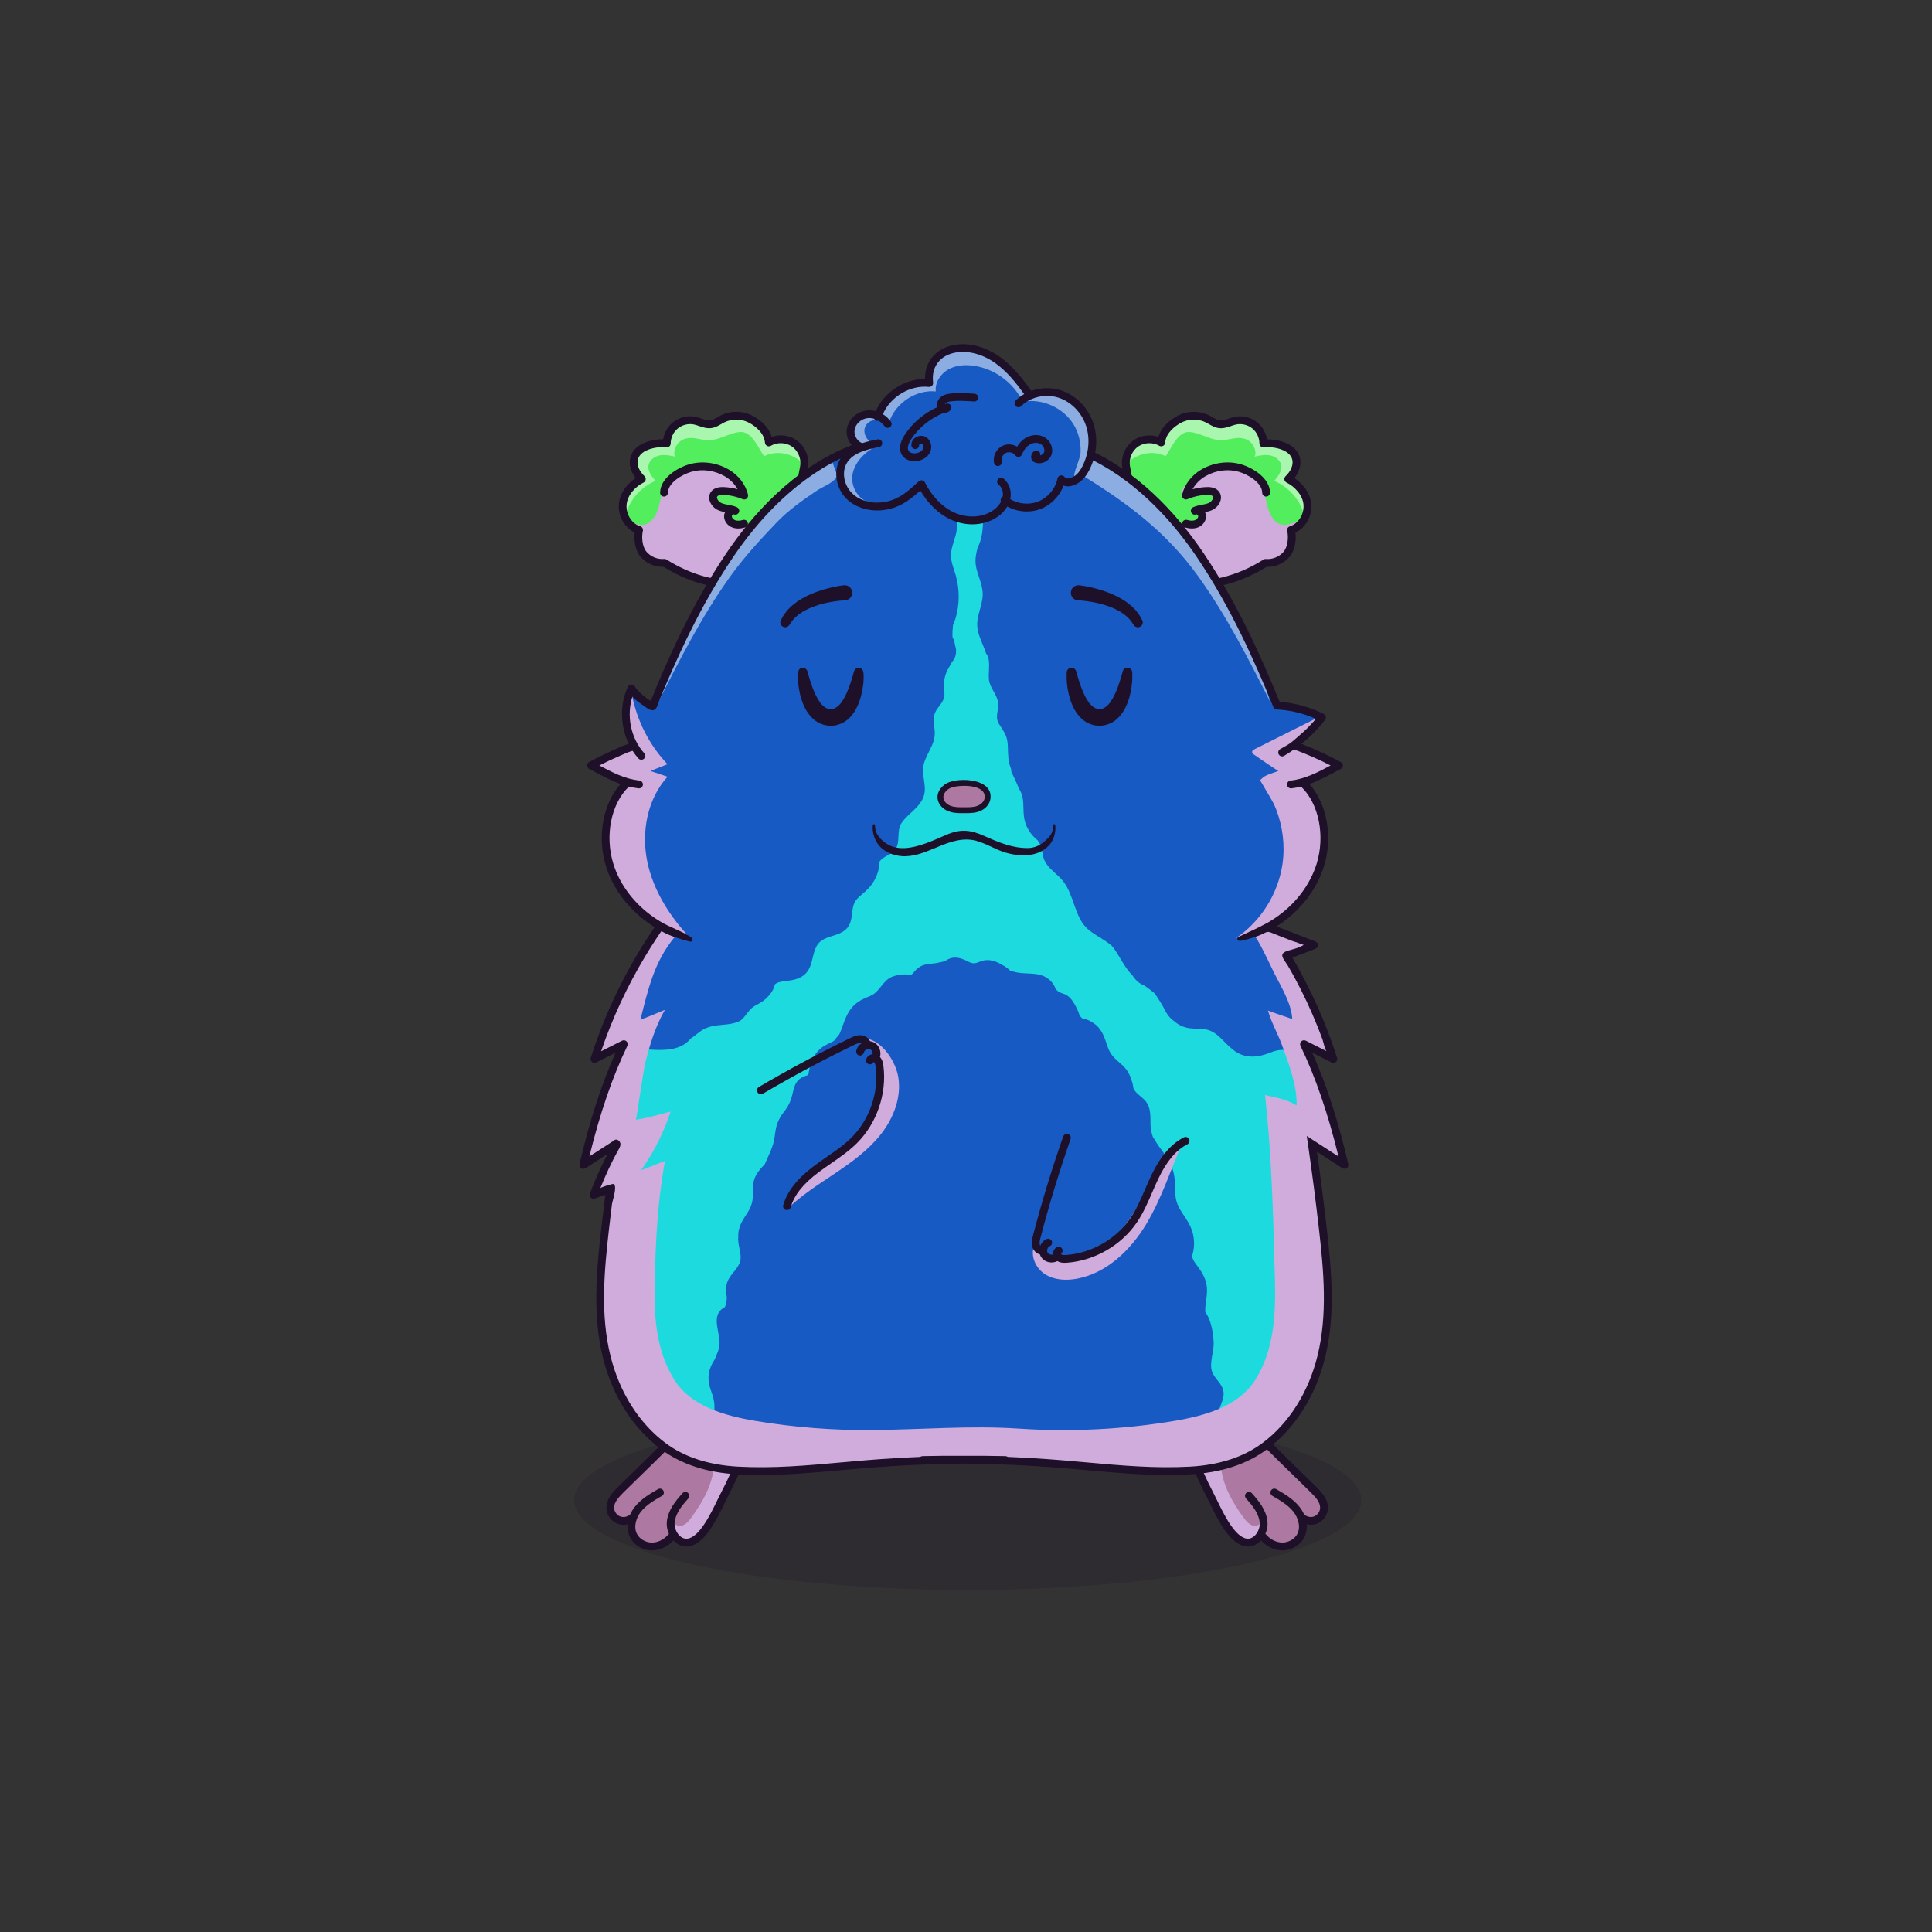 
<svg xmlns="http://www.w3.org/2000/svg" viewBox="0 0 841.89 841.89" xmlns:xlink="http://www.w3.org/1999/xlink">

<rect x="0" y="0" width="841.89" height="841.89" fill="#333333" stroke="none"/>

<title>CryptoHamsters</title>
<desc xmlns:cryptohamsters="https://cryptohamsters.co/">
<cryptohamsters:gene-1>14</cryptohamsters:gene-1>
<cryptohamsters:gene-2>1891038</cryptohamsters:gene-2>
<cryptohamsters:gene-3>1530564</cryptohamsters:gene-3>
<cryptohamsters:gene-4>10954163</cryptohamsters:gene-4>
<cryptohamsters:gene-5>13</cryptohamsters:gene-5>
<cryptohamsters:gene-6>5527205</cryptohamsters:gene-6>
<cryptohamsters:gene-7>7</cryptohamsters:gene-7>
<cryptohamsters:gene-8>10</cryptohamsters:gene-8>
<cryptohamsters:gene-9>5434973</cryptohamsters:gene-9>
<cryptohamsters:gene-10>4005365</cryptohamsters:gene-10>
<cryptohamsters:gene-11>2861044</cryptohamsters:gene-11>
<cryptohamsters:gene-12>14</cryptohamsters:gene-12>
<cryptohamsters:gene-13>9</cryptohamsters:gene-13>
<cryptohamsters:gene-14>29</cryptohamsters:gene-14>
<cryptohamsters:gene-15>14803076</cryptohamsters:gene-15>
<cryptohamsters:gene-16>15524277</cryptohamsters:gene-16>
<cryptohamsters:gene-17>14751845</cryptohamsters:gene-17>
<cryptohamsters:gene-18>11368609</cryptohamsters:gene-18>
</desc>


<rect width="841.89" height="841.89" fill="transparent"/>

<g id="tail-texture">
</g>

<g id="tail">
</g>

<g id="ears-texture">
  <g id="ears-texture" clip-path="url(#clip-ears-base)">
    <polygon points="167.71 75.4 312.51 65.7 443.53 115.85 439.31 386.94 313.71 392.84 167.71 373.05 167.71 75.4" class="ears-texture-primary" fill="#52ee5d"/>
    <polygon points="673.69 107.76 555.15 85.11 450.54 116.92 447.31 383.83 577.26 392.84 673.69 385.99 673.69 107.76" class="ears-texture-primary" fill="#52ee5d"/>
  </g>
</g>

<g id="ears">
  <defs>
    <clipPath id="clip-ears-base">
          <path id="ba" data-name="fill" d="M354.99,233.25l-.03,.19-.11,.15c-.04,.06-.09,.13-.1,.2-2.12,5.99-6.85,11.42-13.01,14.93-5.49,3.12-12.06,4.85-19.54,5.15-.61,.03-1.23,.03-1.84,.03-10.15,0-20.59-3.21-30.32-9.34-.14-.08-.3-.14-.45-.14-.05,0-.1,0-.15,0-3.03,.27-6.25-1.03-8.31-3.41-2.1-2.43-2.49-6.89-1.79-9.86,.1-.43-.15-.88-.57-1-1.52-.47-2.88-1.4-3.96-2.63-.89-1.01-1.6-2.22-2.05-3.53-.45-1.31-.65-2.71-.54-4.11,.37-4.67,4.22-8.57,7.86-10.37,.25-.12,.42-.35,.46-.63,.04-.27-.05-.55-.25-.76-2.41-2.28-3.62-5.1-3.25-7.54,.31-2.08,1.7-3.75,4.11-4.96,2.54-1.26,6.21-1.86,9.33-1.54,.25,.03,.48-.05,.66-.21,.18-.16,.28-.39,.28-.64,0-2.74,1.33-5.51,3.45-7.22,2.14-1.72,5.13-2.42,7.8-1.84,.68,.14,1.36,.38,2.08,.63l.14,.04c1.5,.52,3.2,1.1,4.96,.87,1.48-.19,2.8-.94,3.96-1.61,.5-.29,.94-.54,1.39-.77,3.64-1.84,8.29-1.73,11.85,.27,2.51,1.42,6.77,4.5,7.14,9.26,.02,.3,.19,.55,.45,.69s.57,.13,.83-.02c2.99-1.78,7.11-1.66,10.02,.29,2.55,1.72,4.14,4.84,4.15,7.9,0,.43-.03,.84-.09,1.26-.13,.86-.27,1.58-.42,2.25-.37,1.78-.68,3.25-.03,5.31,.13,.41,.29,.84,.5,1.31,1.84,4.07,3.26,7.62,4.33,10.88,1.28,3.96,1.64,7.5,1.05,10.51Zm213.88-13.37c-.37-4.67-4.22-8.57-7.87-10.37-.25-.12-.42-.35-.45-.63-.04-.27,.05-.55,.25-.74,2.41-2.29,3.63-5.12,3.26-7.56-.31-2.08-1.7-3.75-4.11-4.96-2.55-1.26-6.21-1.86-9.34-1.54-.24,.02-.47-.05-.65-.21-.18-.16-.28-.39-.28-.64,0-2.74-1.33-5.51-3.45-7.22-2.14-1.72-5.13-2.42-7.79-1.84-.68,.14-1.34,.37-2.04,.61l-.19,.06c-1.5,.52-3.2,1.1-4.96,.87-1.48-.19-2.74-.9-3.94-1.6l-.08-.05c-.43-.25-.88-.5-1.33-.73-3.64-1.84-8.3-1.73-11.85,.27-2.52,1.42-6.78,4.51-7.14,9.27-.02,.28-.2,.54-.45,.68-.26,.14-.58,.13-.82-.02-3.01-1.78-7.13-1.66-10.03,.29-2.9,1.95-4.56,5.71-4.06,9.16,.13,.86,.27,1.59,.42,2.26,.43,2.01,.77,3.63-.27,6.17-.06,.14-.13,.29-.2,.44-1.84,4.04-3.26,7.6-4.33,10.88-.88,2.7-1.79,6.72-1.05,10.51l.03,.19,.11,.15c.05,.06,.08,.13,.11,.2,2.11,5.98,6.84,11.42,13,14.92,5.5,3.12,12.08,4.85,19.55,5.15,.62,.03,1.25,.03,1.87,.03,10.13,0,20.56-3.21,30.29-9.34,.16-.1,.35-.15,.53-.13,3.12,.27,6.33-1.03,8.4-3.41,2.09-2.42,2.48-6.89,1.78-9.87-.1-.43,.14-.87,.57-.99h0c1.77-.54,3.31-1.72,4.45-3.24,1.47-1.95,2.29-4.5,2.08-7.04Z" style="fill: #d91c5c;"/>
    </clipPath>
  </defs>

  <g>
    <path id="bb" data-name="shadow" d="M354.99,233.25l-.03,.19-.11,.15c-.04,.06-.09,.13-.1,.2-2.12,5.99-6.85,11.42-13.01,14.93-5.49,3.12-12.06,4.85-19.54,5.15-.61,.03-1.23,.03-1.84,.03-10.15,0-20.59-3.21-30.32-9.34-.14-.08-.3-.14-.45-.14-.05,0-.1,0-.15,0-3.03,.27-6.25-1.03-8.31-3.41-2.1-2.43-2.49-6.89-1.79-9.86,.1-.43-.15-.88-.57-1-1.52-.47-2.88-1.4-3.96-2.63,2.5,.83,4.92,1.92,7.36,.61,2.5-1.33,3.92-4.07,4.72-6.78,.79-2.72,1.12-5.58,2.18-8.19,2.8-6.89,10.69-10.98,18.1-10.3,7.4,.68,14.04,5.57,17.88,11.93-3.67-.25-7.35-.5-11.03-.75-.98-.07-2.06-.1-2.83,.49-1.83,1.41-.09,4.42,2.01,5.36,2.1,.94,4.75,1.29,5.92,3.27-2.12-.14-2.78,3.29-1.2,4.72,1.59,1.42,3.98,1.29,6.09,1.05,4.07-.46,8.19-1.03,11.96-2.64,3.76-1.62,7.18-4.43,8.7-8.24,.9-2.27,1.19-4.96,3-6.6,.43-.39,.93-.69,1.45-.91,.13,.41,.29,.84,.5,1.31,1.84,4.07,3.26,7.62,4.33,10.88,1.28,3.96,1.64,7.5,1.05,10.51Zm202.22-5.12c-2.49-1.33-3.91-4.07-4.71-6.78-.8-2.72-1.12-5.58-2.18-8.19-2.81-6.89-10.7-10.98-18.11-10.3-7.4,.68-14.04,5.57-17.88,11.93,3.68-.25,7.36-.5,11.04-.75,.98-.07,2.05-.1,2.83,.49,1.82,1.41,.09,4.42-2.01,5.36-2.11,.94-4.75,1.29-5.92,3.27,2.12-.14,2.78,3.29,1.19,4.72-1.58,1.42-3.98,1.29-6.09,1.05-4.07-.46-8.19-1.03-11.95-2.64-3.77-1.62-7.18-4.43-8.7-8.24-.9-2.27-1.19-4.96-3-6.6-.02-.02-.03-.03-.05-.04-.06,.14-.13,.29-.2,.44-1.84,4.04-3.26,7.6-4.33,10.88-.88,2.7-1.79,6.72-1.05,10.51l.03,.19,.11,.15c.05,.06,.08,.13,.11,.2,2.11,5.98,6.84,11.42,13,14.92,5.5,3.12,12.08,4.85,19.55,5.15,.62,.03,1.25,.03,1.87,.03,10.13,0,20.56-3.21,30.29-9.34,.16-.1,.35-.15,.53-.13,3.12,.27,6.33-1.03,8.4-3.41,2.09-2.42,2.48-6.89,1.78-9.87-.1-.43,.14-.87,.57-.99h0c1.77-.54,3.31-1.72,4.45-3.24-3.3,.6-6.42,2.91-9.58,1.22Z" fill="#d0acdd" style="mix-blend-mode: multiply;"/>
    <path id="bc" data-name="light" d="M349.64,201.73c-4.5-4.22-11.12-5.69-16.69-2.92-2.54-3.58-5.31-10.91-10.45-10.56-3.91,.26-7.85,2.8-11.78,3.4-3.36,.51-5.01-.3-8.24-.72-2.21-.28-4.62,.11-6.31,1.56-1.69,1.45-3.06,4.58-1.93,6.5-2.22-.48-4.51-.96-6.75-.54-2.23,.42-4.41,1.96-4.86,4.19-.51,2.56,1.32,4.95,3.03,6.92-6.2,2.52-11.08,8.02-12.94,14.42-.45-1.31-.65-2.71-.54-4.11,.37-4.67,4.22-8.57,7.86-10.37,.25-.12,.42-.35,.46-.63,.04-.27-.05-.55-.25-.76-2.41-2.28-3.62-5.1-3.25-7.54,.31-2.08,1.7-3.75,4.11-4.96,2.54-1.26,6.21-1.86,9.33-1.54,.25,.03,.48-.05,.66-.21,.18-.16,.28-.39,.28-.64,0-2.74,1.33-5.51,3.45-7.22,2.14-1.72,5.13-2.42,7.8-1.84,.68,.14,1.36,.38,2.08,.63l.14,.04c1.5,.52,3.2,1.1,4.96,.87,1.48-.19,2.8-.94,3.96-1.61,.5-.29,.94-.54,1.39-.77,3.64-1.84,8.29-1.73,11.85,.27,2.51,1.42,6.77,4.5,7.14,9.26,.02,.3,.19,.55,.45,.69s.57,.13,.83-.02c2.99-1.78,7.11-1.66,10.02,.29,2.55,1.72,4.14,4.84,4.15,7.9Zm141.62,0c4.5-4.22,11.12-5.69,16.69-2.92,2.54-3.58,5.31-10.91,10.45-10.56,3.91,.26,7.85,2.8,11.78,3.4,3.36,.51,5.01-.3,8.24-.72,2.21-.28,4.62,.11,6.31,1.56,1.69,1.45,3.06,4.58,1.93,6.5,2.22-.48,4.51-.96,6.75-.54,2.23,.42,4.41,1.96,4.86,4.19,.51,2.56-1.32,4.95-3.03,6.92,6.2,2.52,11.08,8.02,12.94,14.42,.45-1.31,.65-2.71,.54-4.11-.37-4.67-4.22-8.57-7.86-10.37-.25-.12-.42-.35-.46-.63-.04-.27,.05-.55,.25-.76,2.41-2.28,3.62-5.1,3.25-7.54-.31-2.08-1.7-3.75-4.11-4.96-2.54-1.26-6.21-1.86-9.33-1.54-.25,.03-.48-.05-.66-.21-.18-.16-.28-.39-.28-.64,0-2.74-1.33-5.51-3.45-7.23-2.14-1.72-5.13-2.42-7.8-1.84-.68,.14-1.36,.38-2.08,.63l-.14,.04c-1.5,.52-3.2,1.1-4.96,.87-1.48-.19-2.8-.94-3.96-1.61-.5-.29-.94-.54-1.39-.77-3.64-1.84-8.29-1.73-11.85,.27-2.51,1.42-6.77,4.5-7.14,9.26-.02,.3-.19,.55-.45,.69s-.57,.13-.83-.02c-2.99-1.78-7.11-1.66-10.02,.29-2.55,1.72-4.14,4.84-4.15,7.9Z" fill="#fff" opacity="0.5" style="mix-blend-mode: overlay"/>
    <path id="bd" data-name="line" d="M321.7,230.3c-.92,0-1.78-.15-2.56-.44-2.26-.85-3.74-2.97-3.61-5.14,.03-.53,.18-1.06,.42-1.54-.95-.19-1.92-.42-2.88-.82-1.84-.78-3.36-2.45-3.87-4.26-.38-1.36-.17-2.69,.6-3.77,1.08-1.51,3-2.21,5.72-2.08,2,.1,3.97,.41,5.88,.93-1.26-2.29-3.25-4.31-5.69-5.7-4.47-2.54-9.72-3.23-14.39-1.9-4.23,1.21-10.22,4.84-10.27,9.13-.01,.94-.76,1.67-1.72,1.68-.94-.01-1.69-.78-1.68-1.72,.08-6.42,7.66-10.91,12.74-12.36,5.55-1.58,11.75-.78,17.01,2.21,4.34,2.46,7.53,6.6,8.55,11.06,.14,.62-.08,1.27-.57,1.68-.49,.41-1.17,.51-1.75,.26-2.63-1.11-5.41-1.75-8.26-1.88-1.46-.07-2.43,.16-2.79,.66-.07,.09-.24,.34-.1,.87,.23,.81,1.04,1.68,1.92,2.05,.87,.37,1.86,.55,2.91,.75,1.26,.24,2.55,.48,3.82,1.06,.85,.39,1.23,1.38,.85,2.23-.37,.85-1.36,1.24-2.22,.88-.08-.03-.22,0-.37,.1-.26,.16-.46,.45-.47,.68-.04,.67,.58,1.44,1.41,1.75,.88,.33,2.03,.3,3.42-.1,.9-.26,1.84,.27,2.1,1.17,.26,.9-.26,1.84-1.17,2.1-1.06,.3-2.06,.46-3,.46Zm200.23-.44c2.26-.85,3.74-2.97,3.61-5.14-.03-.53-.18-1.06-.42-1.55,.95-.19,1.92-.42,2.88-.82,1.84-.78,3.36-2.45,3.87-4.26,.38-1.36,.17-2.69-.6-3.77-1.08-1.51-3-2.21-5.72-2.08-2,.1-3.97,.41-5.88,.93,1.26-2.29,3.25-4.31,5.69-5.7,4.47-2.54,9.72-3.23,14.39-1.9,4.23,1.21,10.22,4.84,10.27,9.13,.01,.93,.77,1.68,1.7,1.68h.02c.94-.01,1.69-.78,1.68-1.72-.08-6.42-7.66-10.91-12.74-12.36-5.55-1.58-11.74-.78-17.01,2.21-4.34,2.46-7.53,6.6-8.55,11.06-.14,.62,.08,1.27,.57,1.68,.49,.41,1.16,.51,1.75,.26,2.63-1.11,5.41-1.75,8.26-1.88,1.46-.07,2.43,.16,2.79,.66,.07,.09,.24,.34,.09,.87-.23,.81-1.04,1.68-1.92,2.05-.87,.37-1.86,.55-2.91,.75-1.26,.24-2.55,.48-3.83,1.06-.85,.39-1.22,1.38-.85,2.23,.37,.85,1.36,1.25,2.22,.88,.07-.03,.22,0,.37,.1,.26,.16,.46,.45,.47,.68,.04,.67-.58,1.44-1.41,1.75-.88,.33-2.03,.3-3.42-.1-.9-.26-1.84,.26-2.1,1.17s.26,1.84,1.17,2.1c1.06,.3,2.06,.46,3,.46s1.77-.15,2.56-.44Zm42.57,2.18c.43,3.53-.26,7.95-2.61,10.65-2.45,2.84-6.2,4.45-9.95,4.32-10,6.2-20.74,9.44-31.2,9.44-.65,0-1.3-.02-1.95-.04-7.88-.31-14.85-2.15-20.71-5.48-5.19-2.94-9.34-7.02-12.06-11.75-.22-.14-.41-.32-.56-.55-3.34-5.41-2.24-12.05-.74-16.67,1.09-3.35,2.53-7,4.43-11.15,.93-2.03,.71-3.03,.29-5.04-.14-.69-.31-1.47-.44-2.4-.65-4.46,1.43-9.14,5.17-11.65,3.09-2.07,7.11-2.53,10.61-1.34,1.04-3.48,3.81-6.61,8-8.98,4.34-2.46,9.81-2.58,14.25-.33,.49,.25,.97,.53,1.45,.8,1.06,.62,2.07,1.2,3.09,1.33,1.16,.14,2.45-.29,3.81-.76,.8-.27,1.63-.56,2.51-.75,3.47-.76,7.17,.12,9.94,2.35,2.29,1.84,3.81,4.53,4.26,7.42,3.13-.04,6.48,.65,9,1.9,3.99,1.98,5.18,4.82,5.5,6.85,.4,2.65-.53,5.58-2.52,8.13,4.18,2.74,7,7,7.34,11.35,.43,5.23-2.48,10.28-6.9,12.36Zm3.52-12.09c-.35-4.33-3.96-7.98-7.39-9.67-.5-.24-.85-.71-.93-1.27-.09-.54,.1-1.1,.5-1.49,2.21-2.1,3.33-4.65,3-6.81-.27-1.79-1.5-3.25-3.65-4.32-2.41-1.19-5.89-1.77-8.87-1.46-.48,.05-.95-.1-1.31-.43s-.56-.78-.56-1.27c0-2.48-1.2-5-3.14-6.56-1.94-1.56-4.64-2.2-7.08-1.67-.69,.14-1.39,.39-2.13,.65-1.59,.54-3.39,1.16-5.35,.9-1.68-.21-3.09-1.04-4.34-1.75-.42-.25-.85-.49-1.28-.71-3.4-1.72-7.74-1.61-11.05,.25-2.36,1.33-6.38,4.22-6.71,8.59-.04,.59-.39,1.1-.91,1.38s-1.15,.25-1.65-.04c-2.74-1.62-6.49-1.5-9.12,.26-2.64,1.77-4.16,5.2-3.7,8.34,.12,.82,.26,1.52,.41,2.19,.46,2.2,.86,4.1-.53,7.15-1.84,4.04-3.24,7.57-4.29,10.8-.93,2.86-1.7,6.6-1.03,10.08,.09,.13,.17,.27,.22,.43,2.04,5.79,6.64,11.06,12.61,14.46,5.39,3.06,11.83,4.75,19.17,5.04,10.55,.42,21.5-2.76,31.67-9.18,.31-.2,.69-.29,1.05-.26,2.86,.26,5.8-.94,7.68-3.11,1.84-2.13,2.26-6.32,1.61-9.11-.21-.88,.3-1.76,1.16-2.01,3.65-1.12,6.26-5.24,5.93-9.39Zm-212.41,18.67c-.14,.23-.33,.42-.55,.55-2.72,4.73-6.88,8.81-12.06,11.75-5.86,3.33-12.83,5.18-20.71,5.48-.65,.03-1.31,.04-1.96,.04-10.46,0-21.2-3.25-31.2-9.44-3.74,.13-7.51-1.48-9.95-4.32-2.34-2.7-3.03-7.12-2.6-10.65-4.43-2.08-7.33-7.13-6.91-12.36,.35-4.34,3.16-8.61,7.35-11.35-1.99-2.55-2.92-5.47-2.52-8.13,.31-2.03,1.51-4.87,5.5-6.85,2.52-1.25,5.83-1.95,8.99-1.9,.45-2.89,1.98-5.58,4.27-7.42,2.75-2.23,6.47-3.1,9.94-2.35,.88,.19,1.71,.48,2.51,.75,1.36,.47,2.64,.9,3.81,.76,1.01-.14,2.01-.71,3.09-1.33,.48-.27,.96-.55,1.45-.8,4.45-2.24,9.91-2.12,14.25,.33,4.2,2.36,6.96,5.49,8,8.98,3.49-1.19,7.52-.73,10.62,1.34,3.74,2.52,5.81,7.19,5.17,11.65-.14,.93-.3,1.71-.44,2.4-.43,2.01-.64,3.01,.29,5.04,1.89,4.17,3.34,7.81,4.43,11.15,1.5,4.62,2.6,11.26-.75,16.67Zm-2.48-15.61c-1.05-3.22-2.46-6.75-4.29-10.8-1.39-3.05-.99-4.95-.53-7.15,.14-.67,.29-1.37,.41-2.19,.46-3.14-1.06-6.57-3.7-8.34-2.64-1.77-6.39-1.88-9.12-.26-.51,.3-1.13,.31-1.65,.04-.53-.27-.87-.79-.91-1.38-.33-4.36-4.34-7.25-6.71-8.59-3.32-1.87-7.66-1.97-11.05-.25-.43,.22-.86,.47-1.28,.71-1.25,.71-2.67,1.54-4.34,1.75-1.95,.25-3.76-.36-5.35-.9-.75-.26-1.45-.5-2.13-.65-2.43-.54-5.14,.11-7.08,1.67-1.94,1.56-3.14,4.08-3.14,6.56,0,.48-.2,.94-.56,1.27-.36,.32-.83,.48-1.32,.43-2.98-.31-6.45,.26-8.87,1.46-2.15,1.07-3.37,2.52-3.65,4.32-.33,2.16,.79,4.71,3,6.81,.4,.39,.59,.94,.5,1.49-.08,.55-.43,1.03-.93,1.27-3.43,1.69-7.04,5.34-7.39,9.67-.33,4.15,2.28,8.27,5.93,9.39,.86,.26,1.36,1.14,1.16,2.01-.66,2.8-.24,6.98,1.61,9.11,1.88,2.17,4.81,3.37,7.67,3.11,.05,0,.1,0,.15,0,.31,0,.63,.09,.9,.26,10.18,6.42,21.14,9.59,31.68,9.18,7.34-.29,13.78-1.98,19.16-5.04,5.98-3.4,10.58-8.67,12.62-14.46,.05-.15,.13-.3,.22-.43,.67-3.48-.1-7.22-1.03-10.08Z" style="fill: #1e1029;"/>
  </g>
</g>

<g id="legs-texture">
  <ellipse cx="421.72" cy="653.67" rx="171.53" ry="39.19" fill="#1e1029" opacity="0.2"/>

  <g id="legs-texture" clip-path="url(#clip-legs-base)">
    <polygon points="168 463.87 312.8 454.16 443.82 504.31 439.61 775.41 314 781.31 168 761.51 168 463.87" class="skin-texture-primary" fill="#ad78a1"/>
    <polygon points="673.98 496.22 555.44 473.57 450.83 505.39 447.6 772.29 577.55 781.31 673.98 774.45 673.98 496.22" class="skin-texture-primary" fill="#ad78a1"/>
  </g>
</g>

<g id="legs">
  <defs>
    <clipPath id="clip-legs-base">
      <path id="fill-11" data-name="fill" d="M325.28,613.13c2.98,3.99,.41,12.48-2.17,19.43-.67,1.81-1.41,3.68-2.25,5.71-.46,1.1-.93,2.21-1.42,3.31-1.38,3.12-2.9,6.28-4.52,9.37-.49,.92-1.04,2.07-1.63,3.28-2.99,6.17-7.98,16.47-13.66,17.12-1.86,.22-3.26-.74-4.11-1.57-1.63-1.6-2.58-4.18-2.36-6.43,.4-4.19,3.39-7.84,6.16-10.93,.31-.35,.28-.88-.06-1.2-.35-.31-.88-.28-1.2,.07-2.95,3.27-6.14,7.16-6.6,11.9-.15,1.59,.15,3.32,.84,4.86l.27,.6-.52,.41s-.09,.09-.13,.14c-1.95,2.38-4.92,3.86-7.77,3.86-.05,0-.1,0-.16,0-3.04-.04-6.02-1.86-7.25-4.44-1.65-3.46-.22-7.73,1.93-10.42,2.45-3.06,5.95-5.09,9.34-7.04,.23-.13,.37-.32,.43-.54,.06-.22,.03-.45-.08-.64-.11-.2-.3-.34-.52-.4-.22-.06-.45-.03-.64,.09-3.38,1.95-7.19,4.15-9.85,7.47-.75,.93-1.39,1.98-1.91,3.11l-.12,.27-.22,.11c-1.43,1.29-3.53,1.65-5.27,.92-1.73-.72-2.98-2.54-3.03-4.42-.08-2.79,2.09-5.17,4.32-7.38,2.03-2.01,4.08-4.02,6.13-6.02l1.84-1.8c3.54-3.44,7.31-7.12,11.03-10.86l.33-.33c.23-.23,.47-.46,.69-.7,.32-.33,.64-.65,.96-.96l.47-.46c5.93-5.87,11.28-10.21,17.35-14.08,2.37-1.52,5.54-3.3,8.97-3.53,3.08-.2,5.17,.49,6.4,2.12Zm246.53,36.62c-2.32-2.3-4.66-4.58-7-6.86l-1.94-1.89c-3.37-3.28-6.86-6.68-10.24-10.1-.2-.2-.39-.39-.59-.59l-.27-.27c-.26-.26-.52-.52-.78-.78-.27-.27-.53-.53-.8-.8-5.89-5.8-11.19-10.1-17.2-13.92-2.37-1.52-5.54-3.3-8.97-3.53-3.09-.2-5.18,.5-6.4,2.12-2.98,3.99-.41,12.48,2.17,19.43,.75,2.03,1.49,3.89,2.24,5.67,.45,1.1,.92,2.21,1.41,3.3,1.38,3.13,2.91,6.29,4.54,9.41,.49,.93,1.05,2.08,1.64,3.29,2.98,6.16,7.97,16.46,13.65,17.11,1.86,.22,3.26-.74,4.11-1.57,1.64-1.6,2.59-4.18,2.37-6.43-.4-4.2-3.39-7.84-6.16-10.94-.31-.35-.28-.88,.07-1.2,.17-.15,.39-.23,.61-.22,.23,.01,.43,.11,.58,.28,2.95,3.27,6.14,7.16,6.6,11.9,.15,1.61-.14,3.29-.85,4.86l-.27,.6,.52,.41c.05,.04,.09,.08,.12,.11,1.96,2.4,4.96,3.9,7.83,3.9,.04,0,.1,0,.18,0,3.02-.07,5.97-1.88,7.2-4.44,1.65-3.46,.22-7.73-1.93-10.42-2.46-3.07-5.97-5.1-9.37-7.06-.2-.11-.34-.3-.4-.52-.06-.22-.03-.45,.08-.64,.24-.42,.76-.55,1.18-.31,3.37,1.94,7.18,4.14,9.83,7.46,.77,.97,1.41,2.01,1.91,3.11l.12,.28,.22,.11c1.4,1.28,3.52,1.65,5.27,.92,1.72-.72,2.97-2.53,3.03-4.41h0c.08-2.79-2.09-5.18-4.32-7.38Z" style="fill: #f16ea5;"/>
    </clipPath>
  </defs>

  <g>
    <path id="shadow-10" data-name="shadow" d="M293.3,662.44c0,1.77,2.23,2.84,3.93,2.34s2.9-1.97,3.95-3.39c4.7-6.35,8.77-13.47,9.82-21.3s-1.41-16.5-7.73-21.25c3.36-3.12,6.83-6.15,11.22-7.47s9.9-.11,12.08,3.92c1.7,3.16,.97,7.04,.02,10.5-3.41,12.55-8.92,24.47-15.49,35.7-1.68,2.87-3.48,5.76-6.1,7.8s-6.24,3.11-9.33,1.9-3.95-5.84-2.37-8.76Zm256.55,0c0,1.77-2.23,2.84-3.93,2.34s-2.9-1.97-3.95-3.39c-4.7-6.35-8.77-13.47-9.82-21.3-1.05-7.83,1.41-16.5,7.73-21.25-3.36-3.12-6.83-6.15-11.22-7.47-4.39-1.32-9.9-.11-12.08,3.92-1.7,3.16-.97,7.04-.02,10.5,3.41,12.55,8.92,24.47,15.49,35.7,1.68,2.87,3.48,5.76,6.1,7.8s6.24,3.11,9.33,1.9c3.09-1.21,3.95-5.84,2.37-8.76Z" fill="#d0acdd" style="mix-blend-mode: multiply;"/>
    <path id="line-9" data-name="line" d="M327.32,611.61c-1.76-2.35-4.66-3.42-8.61-3.15-4,.27-7.53,2.24-10.17,3.92-6.38,4.07-11.87,8.54-18.16,14.82-.35,.34-.7,.69-1.05,1.05-.45,.46-.91,.92-1.37,1.38-3.52,3.54-7.14,7.05-10.65,10.48-2.67,2.6-5.34,5.2-7.99,7.83-2.51,2.48-5.18,5.46-5.07,9.26,.09,2.89,1.93,5.58,4.59,6.7,1.49,.62,3.14,.72,4.68,.34h0c-.17,1.93,.13,3.81,.92,5.47,1.66,3.48,5.49,5.84,9.53,5.89,.05,0,.1,0,.14,0,3.45,0,6.88-1.61,9.33-4.32l.02,.02c.08,.09,.18,.19,.27,.28,1.56,1.53,3.44,2.34,5.39,2.34,.27,0,.54-.02,.81-.04,7.06-.81,12.23-11.48,15.66-18.54,.6-1.25,1.13-2.33,1.6-3.21,1.82-3.47,3.52-7.01,5.07-10.61,.48-1.1,.95-2.22,1.4-3.34,.65-1.57,1.26-3.15,1.84-4.74,2.97-8.02,5.51-16.91,1.82-21.83Zm-5.01,20.65c-.71,1.9-1.45,3.79-2.24,5.68-.46,1.1-.93,2.19-1.41,3.29-1.39,3.15-2.9,6.26-4.5,9.32-.49,.93-1.05,2.09-1.65,3.31-2.91,6-7.78,16.04-12.99,16.63-1.52,.18-2.7-.63-3.42-1.33-1.46-1.43-2.31-3.74-2.12-5.74,.37-3.94,3.27-7.46,5.95-10.45,.63-.7,.57-1.77-.13-2.4s-1.77-.57-2.4,.13c-3.05,3.38-6.33,7.42-6.82,12.38-.17,1.78,.16,3.63,.91,5.29-.08,.07-.16,.15-.24,.24-1.84,2.24-4.63,3.63-7.28,3.58-2.73-.03-5.41-1.66-6.5-3.95-1.49-3.13-.15-7.04,1.83-9.52,2.35-2.95,5.81-4.94,9.13-6.86,.82-.47,1.1-1.51,.63-2.32-.48-.82-1.51-1.1-2.33-.62-3.43,1.98-7.33,4.22-10.08,7.68-.83,1.04-1.5,2.15-2.01,3.29-.05,.03-.09,.06-.14,.1-1.15,1.05-2.94,1.37-4.38,.77-1.43-.6-2.46-2.11-2.51-3.66-.07-2.44,1.97-4.67,4.07-6.75,2.63-2.62,5.3-5.21,7.96-7.81,3.64-3.54,7.39-7.19,11.04-10.87,.34-.34,.69-.68,1.03-1.03,.48-.48,.95-.95,1.42-1.42,5.95-5.89,11.18-10.12,17.2-13.97,2.3-1.47,5.35-3.18,8.57-3.4,2.76-.19,4.62,.4,5.66,1.79,3.08,4.11-.82,14.65-2.29,18.62Zm251.29,15.67c-2.65-2.63-5.32-5.23-7.99-7.83-3.57-3.47-7.24-7.05-10.82-10.65-.4-.4-.8-.81-1.2-1.21-.41-.42-.81-.82-1.21-1.22-6.23-6.19-11.69-10.62-18-14.65-2.64-1.68-6.18-3.65-10.17-3.92-3.95-.27-6.86,.79-8.62,3.15-3.68,4.93-1.15,13.8,1.83,21.83,.59,1.58,1.2,3.15,1.84,4.73,.45,1.11,.92,2.23,1.4,3.33,1.56,3.6,3.26,7.16,5.08,10.63,.47,.88,.99,1.96,1.6,3.21,3.43,7.06,8.59,17.73,15.66,18.54,.27,.03,.54,.04,.81,.04,1.95,0,3.83-.81,5.39-2.34,.09-.09,.19-.19,.27-.28l.02-.02c2.46,2.71,5.88,4.32,9.33,4.32,.04,0,.09,0,.14,0,4.04-.05,7.87-2.41,9.53-5.89,.79-1.67,1.09-3.55,.92-5.47h0c1.54,.38,3.19,.28,4.67-.34,2.66-1.11,4.5-3.81,4.59-6.7,.1-3.8-2.57-6.77-5.07-9.26Zm-.83,12.82c-1.44,.6-3.23,.29-4.38-.77-.04-.04-.08-.08-.14-.1-.52-1.15-1.19-2.25-2.01-3.29-2.75-3.45-6.65-5.7-10.08-7.68-.82-.48-1.85-.2-2.33,.62-.47,.81-.19,1.85,.63,2.32,3.32,1.92,6.77,3.91,9.13,6.86,1.98,2.48,3.31,6.39,1.83,9.52-1.1,2.29-3.77,3.92-6.51,3.95-.03,0-.06,0-.09,0-2.62,0-5.36-1.37-7.17-3.59-.08-.09-.16-.17-.25-.24,.75-1.66,1.09-3.5,.92-5.29-.48-4.96-3.77-9-6.82-12.38-.62-.7-1.7-.76-2.4-.13s-.76,1.7-.13,2.4c2.68,2.98,5.58,6.5,5.95,10.45,.2,2-.65,4.31-2.12,5.74-.71,.71-1.89,1.51-3.42,1.33-5.21-.6-10.08-10.63-12.99-16.63-.59-1.22-1.16-2.38-1.65-3.31-1.61-3.07-3.12-6.2-4.51-9.36-.48-1.09-.95-2.18-1.4-3.28-.79-1.87-1.53-3.76-2.23-5.64-1.47-3.97-5.36-14.51-2.29-18.62,1.04-1.39,2.89-1.96,5.66-1.79,3.22,.22,6.27,1.93,8.57,3.4,5.98,3.81,11.17,8.01,17.06,13.81,.51,.52,1.04,1.04,1.56,1.57,.29,.29,.57,.58,.87,.87,3.7,3.74,7.51,7.45,11.2,11.04,2.66,2.59,5.33,5.19,7.96,7.8,2.1,2.07,4.14,4.31,4.07,6.75-.05,1.55-1.08,3.06-2.51,3.66Z" style="fill: #1e1029;"/>
  </g>
</g>

<g id="body-texture">
  <g id="body-texture" clip-path="url(#clip-body-base)">
    <polygon points="659.16 65.7 504.43 65.7 343.21 65.7 183.41 65.7 168 65.7 168 75.87 168 428.88 168 783.01 346.48 783.01 347.73 783.01 397.43 783.01 500.03 783.01 502.03 783.01 616.35 783.01 675.69 783.01 675.69 422.62 675.69 80.7 675.69 65.7 659.16 65.7" class="body-texture-primary" fill="#1cdade"/>
    <path d="M173.98,434.35c1.33,.58,2.72,.96,4.13,1.26,2.62,1.18,5.44,1.63,8.68,2.05,.09,.01,.18,.03,.27,.05,1.03,.44,1.99,.99,2.92,1.67,.1,.17,.2,.33,.3,.51,1.59,2.95,2.56,6.71,6.12,7.86,2.01,.65,4.28-.1,6.16,1.02,1.39,.83,2.39,2.22,3.4,3.45,1.16,1.41,2.42,2.79,4.09,3.6,1.93,.93,4.07,1.13,6.18,1.11,2.23-.02,4.46-.31,6.69-.09,2.18,.21,4.02,1.15,5.89,2.23,.06,.03,.12,.05,.18,.06,2.66,1.19,5.3,.9,8.34,1.83,3.87,1.18,9.3,3.64,13.57,2.52,2.76-.26,5.47-1.06,8.13-2.02,.61-.19,1.23-.42,1.84-.68,1.52-.58,3.03-1.17,4.53-1.7,4.2-1.49,8.25-2.25,12.71-2.06,3.81,.16,7.65,.73,11.47,.42,.04,0,.09,0,.13,0,3.56-.16,7.33-1.11,10.02-3.57,.21-.19,.41-.39,.59-.59,.28-.26,.55-.54,.8-.82,2.08-1.32,3.81-3.19,6.11-4.26,3.66-1.7,7.22-1.38,11.07-2.04,.99-.17,1.98-.41,2.91-.79,1.49-.41,2.31-1.28,3.36-2.55,1.44-1.74,2.28-3.24,4.26-4.46,1.04-.64,2.17-1.14,3.18-1.83,2.56-1.73,4.98-4.49,5.68-7.59,1.14-1,2.43-1.16,4.79-1.45,3.5-.44,6.89-1.01,9.18-3.94,2.55-3.27,2.25-7.64,4.14-11.19,1.67-3.13,4.85-3.83,7.92-4.83,.22-.05,.44-.12,.65-.22,.91-.32,1.8-.67,2.62-1.15,3.81-2.21,4.01-5.45,4.48-9.44,.49-4.13,2.08-5.26,5-7.73,1.75-1.49,3.27-3.13,4.41-5.14,1.37-2.41,2.42-5.5,2.4-8.44,.01-.02,.02-.04,.04-.06,1.73-2.33,4.68-2.64,6.51-4.79,2.93-3.46,.51-8.34,3.11-12.05,2.45-3.51,6.36-5.74,8.61-9.44,2.84-4.68,.64-8.66,.68-13.66,.04-5.33,4.5-9.43,5.05-14.73,.31-3.03-.85-6.26-.12-9.22,.65-2.61,3.04-4.28,3.97-6.76,.62-1.66,.48-2.89,.11-4.35,.02-2.72,.18-5.34,1.45-7.97,.66-1.37,1.51-2.64,2.2-3.99,.53-.59,1-1.25,1.3-2.12,.63-1.81,.52-3.48-.03-5.16-.16-1.22-.51-2.4-1.08-3.44-.11-1.73,0-3.43,.2-5.31,.38-.91,.78-1.82,1.06-2.72,1.86-6.09,1.88-12.72,.16-18.84-.85-3.05-2.3-6.18-2.09-9.42,.23-3.68,2.14-7.11,2.55-10.79,.74-6.67-3.68-12.41-2.9-19.1,.65-5.53,2.82-11.17,1.11-16.73-.79-2.58-2.93-4.34-3.64-6.83-.05-.19-.08-.37-.12-.56,2.38-4.24,0-9.88-2.64-13.73-2.92-4.28-5.09-7.8-5.44-13.14-.25-3.77-.17-7.61-2.26-10.92-1.21-1.92-2.21-3.45-2.6-5.75-.29-1.72-.57-3.22-1.65-4.62-2.33-3.03-6.58-3.59-8.65-6.96-.36-.58-.65-1.25-.91-1.98,.11-2.65-.11-5.33-.77-7.9-1.16-4.53-4.28-7.48-6.34-11.51-1.65-3.25-2.18-7.01-5.15-9.43-.67-.55-1.42-.97-2.21-1.33-.69-.72-1.41-1.39-2.17-2.01-1.49-1.22-3.17-2.16-4.71-3.31-1.58-1.19-2.69-2.64-3.57-4.4-1.62-3.27-3.15-6.42-5.61-9.17-1.28-1.43-2.76-2.71-4.4-3.7-1.25-.76-2.46-1.25-3.8-1.42-.38-.23-.73-.48-1.05-.78-.37-3.54-1.97-6.86-4.29-9.59H168V428.88h0c1.55,2.44,3.3,4.3,5.98,5.47Zm223.46-87.04h.01l-.02,.04v-.04Zm-5.02-208.7s-.04,.02-.06,.03c-.05-.05-.1-.1-.16-.15,.07,.04,.14,.08,.21,.12Zm-5.02,226.98s0,.03,0,.04v.02l-.02-.02,.02-.04Zm-1.65,3.21h.05s-.06,.07-.09,.09c.02-.03,.03-.06,.05-.09Zm-201.26,62.58c.11,.08,.21,.16,.32,.24-.24-.02-.49-.05-.73-.09,.14-.04,.28-.09,.41-.15Z" class="body-texture-secondary" fill="#175ac4"/>
    <path d="M659.16,65.7h-154.74c-1.45,.36-2.87,.87-4.21,1.56-3.52,1.57-5.79,3.94-7.61,6.96-.06,.1-.12,.2-.18,.29-.11,.19-.22,.38-.33,.57-.09,.17-.19,.34-.28,.51-.16,.29-.31,.58-.46,.88-.12,.23-.24,.47-.35,.7l-.03,.07c-.44,.89-.87,1.79-1.33,2.68-1.41,2.69-3.28,4.64-5.95,6.11-2.35,1.3-4.9,2.24-7.13,3.76-1.11,.76-2.05,1.64-2.86,2.61-.39,.38-.76,.78-1.11,1.22-1.22,1.55-1.94,3.23-2.41,5.01-.49,1.2-.94,2.43-1.38,3.65-.89,2.45-1.78,4.89-3.27,7.05-1.67,2.43-4.18,4.1-6.15,6.27-3.65,4.03-4.44,9.42-5.91,14.46-.16,.53-.33,1.06-.51,1.59-.8,1.56-1.59,3.14-2.36,4.73-.2,.27-.42,.54-.64,.79-1.91,2.15-4.4,3.69-5.93,6.2-2.77,4.56-2.28,10.15-3.32,15.19-.6,2.9-1.85,5.18-3.65,7.51-.51,.66-.97,1.33-1.38,2.01-1.32,1.93-2.26,4.04-2.5,6.52-.06,.67-.06,1.33-.01,1.98-.02,.16-.04,.33-.06,.49-.2,1.89-.31,3.83-.72,5.69-.74,3.4-2.97,6.27-4.05,9.57-.14,.44-.27,.88-.39,1.33-.14,.28-.28,.55-.4,.82-1.58,3.32-2.11,6.5-2.06,9.8,.36,4.51,1.32,8.94,2.02,13.4,.22,1.38,.42,2.88,.57,4.44,.11,1.15,.19,2.34,.23,3.55,.15,4.55-.35,9.28-2.33,13.05-.59,2.37-1.1,4.74-.82,7.15,.55,4.67,3.24,8.71,3.06,13.54-.17,4.47-2.58,8.72-2.39,13.19,.17,4.16,2.6,8.14,3.85,12.13,.13,.16,.26,.33,.37,.51,1.93,3.12,.21,8.71,1.08,12.01,.86,3.25,3.51,5.75,3.82,9.2,.33,3.62-1.7,5.82,.57,9.34,1.52,2.37,2.96,4.22,3.42,7.07,.26,1.62,.28,3.24,.3,4.85,.11,1.78,.15,3.55,.64,5.3,.17,.59,.39,1.28,.68,1.99,.04,.47,.09,.92,.16,1.35,.91,2.08,2.22,4.48,3.09,6.86,.64,1.11,1.22,2.24,1.61,3.5,.19,.93,.39,1.87,.45,2.79,.18,2.98-.01,6,.87,8.9,.27,.87,.6,1.67,.98,2.42,.22,.44,.47,.86,.73,1.27,1.03,1.6,2.32,2.95,3.78,4.19,.04,.07,.08,.14,.12,.21,.38,.61,.75,1.23,1.11,1.87,.16,.29,.31,.61,.46,.94,.06,.38,.12,.77,.17,1.18,.19,1.57,.4,3.08,1.08,4.53,.31,.66,.69,1.26,1.11,1.83,1.51,2.06,3.61,3.65,5.44,5.43,5.25,5.1,5.77,12.5,9.18,18.65,.41,.74,.86,1.41,1.35,2.03,.02,.03,.04,.06,.06,.08,1.02,1.28,2.2,2.34,3.49,3.23,.05,.03,.09,.07,.14,.1,.05,.04,.1,.07,.15,.11,.6,.42,1.21,.82,1.83,1.21,.34,.21,.67,.42,1.01,.63,.11,.04,.22,.08,.33,.12,.37,.23,.72,.48,1.06,.74,.12,.07,.24,.15,.36,.22,1.39,.88,2.64,1.78,3.78,2.72,.81,.95,1.57,2.03,2.34,3.27,2.04,3.32,3.88,6.83,6.63,9.64,.02,.02,.04,.04,.07,.06,1.26,1.93,2.85,3.54,5.28,4.45h.01c.05,.04,.11,.07,.16,.11,.87,.62,1.75,1.25,2.58,1.92,.51,.42,1.03,.82,1.54,1.23,.3,.4,.59,.81,.88,1.23,1.01,1.48,1.94,3.06,2.87,4.61,1.15,2.43,2.53,4.79,4.8,6.33l.03,.02c1.88,1.66,4.09,2.73,6.72,3.08,2.52,.34,5.1,.04,7.59,.63,2.38,.57,4.29,2.05,6.02,3.71,1.53,1.46,3.1,3.24,4.85,4.63,1.65,1.47,3.6,2.55,5.83,3.05,.96,.21,1.91,.31,2.85,.33,2.9,.04,5.69-.79,8.45-1.89,2.4-.95,4.47-1.19,6.45-1,.17,.04,.34,.07,.51,.11,.45,.11,.9,.23,1.34,.36,2.52,2.6,7.06,4.06,10.02,4.97,2.4,.74,4.93,1.17,7.45,1,3.16-.21,5.55-1.74,8.5-2.63,5.97-1.8,12.27-.02,18.21-2.41,.74-.3,1.43-.63,2.09-.99,.34-.18,.68-.37,1.01-.58,.09-.06,.19-.11,.28-.17,.86-.55,1.69-1.14,2.55-1.69,1.52-.97,3.18-1.66,4.92-2.13,.89-.24,1.84-.35,2.77-.53,.59-.06,1.18-.1,1.77-.13,1.16,.16,2.31,.33,3.47,.44,5.06,.49,9.97-.25,13.76-3.89,3.66-3.51,4.96-8.35,10.66-8.59,4.97-.21,9.06-1.15,11.34-5.99,1.01-2.13,1.14-5.11,2.75-6.9,1.3-1.45,3.59-1.86,5.37-2.38,2.25-.66,4.67-1.35,6.51-2.76V65.7h-16.52Z" class="body-texture-secondary" fill="#175ac4"/>
    <path d="M500.13,780.22c-.12-3.43,.19-5.68,3.3-7.6,3.35-2.06,5.44-4.07,5.94-8.18,.09-.74,.13-1.52,.15-2.31,.5-4.77-.68-10.03,2.52-14.05,1.88-2.36,3.54-4.43,3.69-7.59,.07-1.52,.04-3.37-.16-5.21,.47-1.11,.86-2.25,1.09-3.44,.73-3.73-.71-6.82-.89-10.5-.31-6.31,6.62-10.16,8.44-15.84,.25-.77,.39-1.52,.47-2.28,.03,0,.06-.03,.06-.07,0-.15-.02-.3-.03-.46,.16-2.75-.66-5.43-1.76-8.04-.11-.59-.2-1.19-.23-1.8-.1-2.17,.44-4.32,.66-6.46,.33-.84,.71-1.69,1.15-2.55,1.05-2.05,2.26-4.05,2.63-6.37,.35-2.17-.05-3.64-.87-5.58-.32-.76-.61-1.45-.85-2.11-.22-1.09-.35-2.18-.26-3.31,.33-4.1,3.58-7.6,4.13-11.79,.12-.89,.18-1.79,.22-2.7,1.75-2.15,3.09-4.3,3.25-7.21,.18-3.29-.9-6.7-2.46-9.58-.27-.51-.91-1.39-1.4-2.15-.02-.68-.05-1.36-.07-2.04,.79-.69,2.09-1.48,2.53-2.14,.24-.37,.44-.76,.62-1.15,.96-1.59,1.44-3.51,1.24-5.26-.12-1.1-.56-1.95-.98-2.93-1.41-3.28-1.41-4.48-.12-7.71,.92-2.3,1.53-4.41,.62-6.82-1.04-2.75-3.72-4.6-4.63-7.4-1.2-3.7,.8-8.34,.74-12.2-.06-3.55-.92-10.01-3.62-13.6-.05-.42-.08-.85-.06-1.29,.03-.76,.1-1.49,.19-2.22,.18-.58,.3-1.18,.24-1.85,.32-2.36,.59-4.66,.02-7.19-.81-3.57-2.73-6.04-4.85-8.89-.64-.86-1.07-1.85-1.39-2.9,1.25-3.65,1.23-7.76-.03-11.4-2.06-5.98-7.08-9.18-7.2-15.99-.09-5.25-.16-9.71-2.88-14.36-1.32-2.26-2.96-4.3-4.47-6.43-.85-1.2-1.54-2.57-2.42-3.74-.55-1.6-.95-3.25-1.04-5.03-.09-1.83,.05-3.78-.2-5.62-.17-1.66-.64-3.25-1.63-4.64-1.31-1.83-3.34-2.86-4.73-4.58-.34-.42-.62-.86-.86-1.32-.19-.98-.32-1.98-.58-2.83-.05-.17-.13-.33-.19-.5-.41-1.44-.99-2.83-1.77-4.08-.77-1.24-1.73-2.28-2.82-3.23-2.88-2.51-4.68-3.94-5.95-7.66-1.24-3.62-2.23-7.2-5.37-9.67-1.5-1.18-3.52-2.32-5.49-2.46-.49-.41-.94-.89-1.36-1.45-.47-1.89-1.52-3.78-2.4-5.29-.78-1.33-1.74-2.56-3.04-3.42-1.4-.93-2.96-.86-4.18-2.01-.28-.27-.55-.52-.81-.78-.96-3.35-4.38-5.94-8.02-6.44-3.77-.52-7.36-.12-11.06-1.34-.24-.08-.49-.17-.73-.27-.72-.65-1.45-1.26-2.26-1.77-.44-.28-.91-.53-1.4-.77-.67-.43-1.36-.81-2.09-1.11-1.14-.47-2.3-.78-3.49-.87-.32-.02-.63-.04-.95-.02-.35,.02-.69,.05-1.05,.11-1.58,.28-2.54,.87-3.54,1.13-.43,.11-.86,.17-1.35,.12-.59-.06-1.27-.27-2.13-.71-1.72-.89-3.39-1.58-5.07-1.72-.33-.03-.65-.04-.98-.02-1.18,.06-2.38,.43-3.62,1.23-.15,.1-.3,.2-.45,.32-1.33,.3-2.68,.67-3.94,.87-2.84,.45-5.4,.23-7.78,2.1-.9,.71-1.65,1.57-2.36,2.47-.17,.12-.34,.24-.51,.36-.1,.07-.19,.14-.29,.2-.2-.04-.41-.06-.61-.09-.47-.07-.94-.1-1.42-.12-.25,0-.5-.02-.75-.02-2.01,.03-4.03,.45-5.51,1.08-4.2,1.81-5.23,6.67-9.56,8.38-4.2,1.65-7.17,3.29-9.48,7.37-1.17,2.07-1.94,4.35-2.74,6.58-.31,.87-.69,1.75-1.07,2.63-.81,.96-1.62,1.94-2.42,2.95-1.86,1.03-3.91,1.79-5.57,3.14-3.77,3.08-4.81,7.28-5.56,11.68-1.88,.61-3.7,1.27-4.96,3-1.07,1.47-1.46,3.23-1.85,4.97-.69,3.1-1.7,5.43-3.68,7.96-1.39,1.77-2.29,3.33-2.91,5-.34,.81-.58,1.67-.72,2.55-.2,.96-.36,1.99-.49,3.15-.53,4.59-2.66,8.31-4.37,12.3-3,3.1-5.48,6.05-5.07,11.38,0,.12,.02,.24,.04,.36-.08,1.15-.12,2.31-.25,3.46-.48,4.34-2.99,6.59-4.87,10.22-.94,1.82-1.47,4.01-1.38,6.1-.4,3.25,1.35,6.75,.98,9.93-.08,.37-.15,.74-.23,1.1-.05,.16-.09,.32-.16,.48-1.25,3.12-4.32,5.16-5.41,8.43-.66,1.98-.73,4.12-.22,6.02,.06,1.63-.01,3.04-.81,4.77-7.2,3.82-.88,12.15-2.63,18.16-.45,1.56-1.15,3.05-1.76,4.57-.31,.48-.62,.97-.9,1.48-2.4,4.36-2.27,8.1-.58,12.71,1.31,3.59,1.66,5.98,1.05,9.9-.36,2.29-.75,4.46-.19,6.76,.46,1.9,1.28,3.78,2.2,5.65,.19,.83,.34,1.66,.41,2.47,.23,2.73,.03,5.35-.23,8-.67,2.02-1.26,4.06-1.31,6.22-.1,3.99,2.15,6.71,3.01,10.39,.23,.98,.24,1.97,.14,2.97-.27,1.08-.44,2.2-.6,3.31-.27,1.2-.54,2.4-.64,3.6-.43,2.3-.64,4.61,.04,6.92,.8,2.74,2.75,4.94,3.67,7.62,1.2,3.48-.17,6.92-1.02,10.29-1.39,5.51-.61,9.59,2.52,14.3,2.28,3.44,3.45,6.6,3.92,10.71,.15,1.29,.24,2.61,.33,3.92-.21,1-.4,1.99-.5,2.95-.39,3.52,0,6.99,1.86,10.08,.5,.84,1.09,1.6,1.71,2.33,.5,.84,1.07,1.64,1.59,2.34,3.43,4.65,4.7,8.66,5.34,14.42,.13,1.18,.32,2.55,.59,3.99,.25,4.97,1.56,9.18,5.15,13.12,0,0,0,.01,0,.02,2.26,2.82,5.09,4.89,6.39,8.46,.67,1.85,.86,3.8,1.11,5.74h153.56c.12-.92,.13-1.85,.1-2.79Z" class="body-texture-secondary" fill="#175ac4"/>
  </g>
</g>

<g id="body">
  <defs>
    <clipPath id="clip-body-base">
        <path id="c" data-name="fill-1" d="M575.58,535.37c2.18,19.03,3.77,37.6-.6,55.47-3.94,16.17-12.61,29.9-24.4,38.68-8.38,6.23-19.18,9.73-32.1,10.42-15.27,.82-29.78-.48-45.13-1.86l-1.77-.16c-3.03-.27-6.08-.54-9.14-.79-7.62-.63-15.47-1.11-23.34-1.44h-.26l-.21-.17c-.14-.11-.31-.17-.49-.17-5.98-.14-12.05-.18-18.06-.13h-.16c-5.96-.05-11.99,0-17.92,.13-.17,0-.34,.06-.49,.18l-.21,.15h-.25c-7.86,.33-15.72,.82-23.34,1.44-3.03,.25-6.04,.51-9.04,.78l-2.06,.19c-11.98,1.07-23.44,2.1-35.15,2.1-3.25,0-6.5-.08-9.8-.26-12.93-.69-23.72-4.2-32.1-10.42-11.78-8.76-20.45-22.51-24.4-38.68-4.37-17.87-2.77-36.44-.6-55.47,.25-2.19,4.06-20.65-2.63-16.21-.88,.59-1.97,1.52-2.82,.88-.77-.59-.34-1.79,.13-2.63,1.63-2.92,8.72-12.33,6.96-15.81-1.24-2.46-10.11,1.78-10.7,4.2l.51-2.07c4.65-19,10.08-34.81,16.61-48.34,.15-.33,.08-.72-.18-.99-.25-.25-.65-.31-.96-.14l-11.01,5.56,.67-1.97c4.96-14.53,11.47-28.53,19.34-41.63,1.61-2.7,3.39-5.51,5.28-8.33,.47-.72,.94-1.44,1.44-2.15,0-.02,.02-.03,.03-.04,.02-.03,.04-.07,.07-.1,.08-.11,.14-.21,.22-.32l.44-.65,.86,.49c.74,.42,1.5,.8,2.29,1.16,.58,.26,1.17,.52,1.78,.75,.05,.03,.09,.04,.14,.06,1.65,.64,3.37,1.18,5.08,1.67,.76,.23,1.53,.44,2.29,.65,.31,.09,.49,.09,.58,.09,0-.03-.02-.05-.03-.08-.03-.06-.09-.13-.16-.18-.12-.11-.28-.22-.43-.31-.69-.44-1.39-.86-2.12-1.24-.12-.07-.25-.14-.37-.2-1.37-.71-2.78-1.33-4.17-1.95-2.07-.93-4.21-1.89-6.2-3.1l-.71-.43c-.77-.47-1.56-.98-2.38-1.56-8.66-6.01-15.02-14.42-17.9-23.67-3.89-12.49-.95-27.03,6.99-34.58l.34-.32,.45,.11c1.39,.34,2.73,.59,4.1,.75h.09c.43,0,.8-.32,.85-.76,.03-.22-.04-.44-.19-.62-.14-.18-.34-.29-.56-.31-6.66-.77-12.06-3.65-17.78-6.7l-1.44-.77,1.45-.74c3.92-2.01,14.85-4.11,14.77-9.49-.03-2.12-1.01-4.07-1.64-6.09-1.42-4.62-.85-9.83,1.51-14.04l.25-.43c-.48,.8,6.67,4.42,7.58,4.4,2.06-.03,2.86-1,3.48-2.46,.38-.91,.69-2.01,1.17-3.17,2.71-6.47,5.53-12.89,8.5-19.24,6.45-13.76,13.7-27.17,22.19-39.79,8.93-13.27,23.64-30.95,43.95-41.75,1.1-.6,2.2-1.16,3.33-1.7l2.67-1.28-1.59,2.51c-1.23,1.95-1.78,4.28-1.73,6.65,0,.31,.02,.63,.05,.94h0c.34,3.51,1.99,7.01,4.76,9.45,4.33,3.81,11.03,5.19,17.49,3.61,5.38-1.32,9.32-4.59,12.91-7.82l.77-.71,.53,.91c3.28,5.64,7.86,10.01,12.89,12.32,2.81,1.3,5.93,1.99,9.02,1.99,3.93,0,7.7-1.13,10.62-3.2,1.64-1.16,2.99-2.59,3.9-4.15l.42-.71,.72,.39c2.45,1.34,5.24,2.06,8.08,2.06,1.92,0,3.77-.32,5.47-.95,4.44-1.61,8.07-5.26,9.75-9.78l.3-.81,.81,.31c1.45,.55,3.2,.29,5.19-.79,1.12-.6,2.13-1.46,3.06-2.6,.8-.99,1.53-2.16,2.2-3.55,.19-.38,.36-.77,.52-1.16,.33-.76,.62-1.54,.86-2.31l.3-.96,.77,.39,.13,.07c21.21,10.73,36.51,29.1,45.61,42.62,12.34,18.36,21.42,37.27,29.15,55.41h0c1.42,3.32,2.8,6.61,4.13,9.87,.14,.31,.42,.51,.75,.53,5.87,.28,11.87,1.73,17.34,4.17l.48,.21,.55,.25-.72,.86c-2.3,2.75-4.88,5.32-7.66,7.65-.41,.34-.81,.7-1.21,1.05-.86,.76-1.74,1.54-2.72,2.2-.97,.65-1.99,1.22-2.98,1.78-.42,.23-.83,.47-1.24,.71-.2,.11-.34,.3-.39,.51-.06,.22-.03,.44,.09,.64,.23,.4,.77,.54,1.15,.32,1.56-.92,2.97-1.82,4.29-2.77l.37-.25,.42,.15c5.46,2.01,10.85,4.37,16.04,7.03l1.45,.74-1.44,.77c-5.72,3.05-11.13,5.92-17.77,6.7-.23,.03-.42,.14-.57,.31-.14,.18-.2,.4-.19,.63,.05,.44,.48,.76,.89,.75h.04c1.38-.16,2.71-.41,4.11-.75l.45-.11,.34,.32c7.94,7.55,10.88,22.09,6.99,34.58-5.57,11.13-11.4,20.12-21.35,27.79-.03,.03-.06,.05-.09,.08-.09,.07-.19,.14-.28,.21,5.96,2.53,11.92,5.06,17.88,7.58-3.22,2.07-6.77,3.6-10.47,4.53,2.16,6.62,7.14,13.06,10.12,19.48,3.25,6.99,6.13,14.14,8.61,21.44l.67,1.97-10.99-5.56c-.32-.16-.72-.1-.99,.15-.25,.25-.31,.65-.16,.98,6.53,13.51,11.96,29.33,16.62,48.34l.51,2.07-14.02-9.05c.13,.87,.25,1.73,.37,2.62,1.71,11.83,3.28,23.95,4.65,36.01Z" style="fill: #d91c5c;"/>
    </clipPath>
  </defs>

  <path class="body-texture-secondary" d="M473.97,185.03c-2.06-5.97-6.88-10.79-12.58-12.57-3.77-1.19-8.05-.99-11.78,.52h-.19l-.18,.18s-.07,.03-.09,.04h-.23l-.14,.14c-1,.48-1.94,1.04-2.79,1.68-.57,.42-1.09,.87-1.58,1.36-.33,.33-.88,.34-1.2,0-.33-.33-.33-.87,0-1.2,.54-.54,1.11-1.05,1.73-1.51,.57-.43,1.16-.82,1.79-1.17l.82-.47-.55-.77c-3.56-4.93-7.59-10.01-12.89-13.76-6.18-4.35-13.41-5.97-19.35-4.32-6.41,1.78-9.85,7-8.98,13.64,.03,.26-.05,.53-.23,.71-.18,.19-.44,.29-.7,.25-8.61-.88-17.39,4.35-20.89,12.41l-.29,.68,.63,.38c1.21,.74,2.27,1.72,3.1,2.85l.15,.2c.13,.18,.18,.41,.14,.63-.03,.22-.16,.42-.35,.55-.19,.13-.41,.18-.64,.14-.22-.04-.42-.17-.54-.36-.6-.85-1.35-1.6-2.2-2.19-.2-.15-.42-.3-.64-.43l-.31-.18-.35,.09c-.12,.03-.31,.03-.44,0-.22-.07-.39-.22-.49-.42l-.16-.31-.35-.11c-1.08-.33-2.16-.44-3.2-.32-3.15,.34-5.91,2.82-6.42,5.76-.49,2.79,1.29,5.9,3.89,6.8l.27,.09,.27-.09c1.22-.41,2.48-.74,3.71-1.02,.99-.23,1.96-.43,2.85-.6,.46-.08,.91,.21,1,.67,.08,.46-.21,.91-.66,1-.19,.03-.37,.08-.56,.11-5.55,1.12-11.09,2.64-13.89,6.97-2.17,3.37-1.96,8.08,.2,11.82,.67,1.15,1.52,2.21,2.54,3.11,.97,.85,2.07,1.57,3.28,2.14,2.24,1.08,4.8,1.65,7.48,1.68,1.71,.03,3.46-.17,5.2-.6,5.55-1.35,9.36-4.84,13.76-8.87,.2-.19,.47-.26,.74-.2,.26,.04,.48,.2,.6,.44,3.18,6.26,7.83,11.04,13.1,13.46,2.67,1.22,5.53,1.84,8.31,1.84,3.53,0,6.93-.98,9.63-2.89,1.6-1.11,2.85-2.51,3.64-4.02l.2-.38-.19-.38c-.14-.3-.11-.64,.11-.92,.07-.09,.16-.16,.27-.22l.38-.2,.07-.43c.35-2.35-.48-4.66-2.12-5.91-.37-.3-.45-.82-.15-1.2,.14-.18,.33-.3,.55-.32,.23-.03,.45,.03,.63,.16,2.29,1.75,3.36,5.02,2.67,8.12l-.13,.6,.53,.31c3.8,2.25,8.49,2.7,12.55,1.22,4.67-1.71,8.32-5.95,9.32-10.79,.07-.32,.31-.58,.6-.65,.31-.09,.65,0,.86,.25,.89,.97,2.18,1.75,5.04,.21,0,0,.03,0,.03-.02,.85-.46,1.63-1.11,2.37-1.97,.77-.9,1.47-2.02,2.12-3.39,.54-1.1,.99-2.29,1.39-3.54h0c.02-.08,.04-.14,.06-.2,.07-.21,.13-.43,.18-.64,.26-.93,.46-1.9,.6-2.87,.55-3.72,.23-7.46-.93-10.84Zm-48.87-11.11c-.16,.14-.38,.22-.6,.2h-.14c-3.3-.24-6.7-.48-10-.07-.92,.12-1.96,.29-2.73,.88-.37,.29-.58,.66-.66,.87l-.74,1.71,2.41-.76c.33-.1,.71,0,.92,.29,.22,.27,.25,.65,.06,.95-.4,.67-1.14,1.05-2,1h-.28l-.15,.06c-6,2.3-11.25,6.48-14.8,11.78-.99,1.52-2.46,4.37-1.05,6.28,.93,1.25,2.77,1.45,4.06,1.24,1.62-.26,2.98-1.15,3.56-2.3,.6-1.22,.21-2.86-.82-3.4-.5-.28-1.22-.22-1.77,.14-.47,.29-.72,.72-.69,1.14,.03,.47-.32,.88-.77,.91-.48,.03-.89-.33-.92-.8-.08-1.05,.48-2.04,1.46-2.68,1.09-.7,2.46-.78,3.49-.22,1.87,1.01,2.57,3.61,1.53,5.67-.83,1.65-2.63,2.86-4.79,3.21-.42,.07-.82,.1-1.21,.1-1.13,0-3.21-.26-4.5-2.01-1.5-2.02-1.12-5.02,1.02-8.25,3.41-5.1,8.18-9.15,13.8-11.69l.67-.3-.2-.71c-.36-1.25,.18-2.69,1.34-3.6,1.05-.8,2.33-1.05,3.56-1.22,1.38-.16,2.75-.23,4.13-.23,2.09,0,4.17,.14,6.2,.29h.12c.47,.04,.82,.45,.79,.92-.02,.23-.12,.44-.3,.59Zm32.27,24c-.48,1.3-1.6,2.36-3,2.84-1.3,.44-2.65,.31-3.71-.35-.14-.09-.26-.23-.33-.39-.39-.95-.08-2.1,.75-2.72,.37-.28,.91-.2,1.19,.17,.16,.21,.21,.48,.14,.73l-.37,1.29,1.32-.22c.14-.03,.28-.06,.45-.11,.91-.31,1.66-1.01,1.95-1.82,.6-1.63-.29-3.71-1.96-4.63-1.58-.88-3.76-.76-5.52,.3-1.58,.94-2.92,2.6-3.74,4.7-.12,.29-.37,.49-.67,.54-.32,.03-.62-.09-.8-.34-1.11-1.52-3.32-2.11-5.05-1.33-1.72,.76-2.75,2.8-2.36,4.64,.1,.46-.2,.91-.65,1-.08,.02-.14,.03-.18,.03-.39,0-.74-.29-.82-.68-.56-2.63,.88-5.45,3.33-6.55,.72-.32,1.51-.48,2.31-.48,1.08,0,2.18,.29,3.13,.86l.72,.43,.44-.72c.93-1.55,2.09-2.74,3.48-3.55,2.28-1.35,5.11-1.48,7.22-.32,2.41,1.33,3.62,4.27,2.75,6.7Z" fill="#175ac4"/>

  <g id="b" data-name="body_14">
    <path id="e" data-name="shadow" d="M575.58,535.37c2.18,19.03,3.77,37.6-.6,55.47-3.94,16.17-12.61,29.9-24.4,38.68-8.38,6.23-19.18,9.73-32.1,10.42-15.27,.82-29.78-.48-45.13-1.86l-1.77-.16c-3.03-.27-6.08-.54-9.14-.79-7.62-.63-15.47-1.11-23.34-1.44h-.26l-.21-.17c-.14-.11-.31-.17-.49-.17-5.98-.14-12.05-.18-18.06-.13h-.16c-5.96-.05-11.99,0-17.92,.13-.17,0-.34,.06-.49,.18l-.21,.15h-.25c-7.86,.33-15.72,.82-23.34,1.44-3.03,.25-6.04,.51-9.04,.78l-2.06,.19c-11.98,1.07-23.44,2.1-35.15,2.1-3.25,0-6.5-.08-9.8-.26-12.93-.69-23.72-4.2-32.1-10.42-11.78-8.76-20.45-22.51-24.4-38.68-4.37-17.87-2.77-36.44-.6-55.47,.25-2.19,4.06-20.65-2.63-16.21-.88,.59-1.97,1.52-2.82,.88-.77-.59-.34-1.79,.13-2.63,1.63-2.92,8.72-12.33,6.96-15.81-1.24-2.46-10.11,1.78-10.7,4.2l.51-2.07c4.65-19,10.08-34.81,16.61-48.34,.15-.33,.08-.72-.18-.99-.25-.25-.65-.31-.96-.14l-11.01,5.56,.67-1.97c4.96-14.53,11.47-28.53,19.34-41.63,1.61-2.7,3.39-5.51,5.28-8.33,.57-.88,1.16-1.74,1.76-2.62l.44-.65,.86,.49c1.33,.75,2.75,1.39,4.22,1.96,.41,.31,.8,.64,1.17,.99-9.21,11.04-11.73,22.91-15.15,36.28,3.61-1.24,7.14-2.83,10.68-4.29-4.16,7.31-6.56,15.11-8.61,23.27-.54,2.12-3.92,24.6-3.96,24.61,5.12-.75,10.06-2.3,15.06-3.55-2.98,9.1-7.34,17.77-12.86,25.59,3.47-1.36,6.94-2.72,10.41-4.07-3.15,17.1-4.01,34.02-4.47,51.23-.41,15.19,.2,30.96,8.58,44.23,7.23,11.46,21.8,15.55,35.17,17.81,16.91,2.84,34.07,4.17,51.21,4.01,21.34-.21,42.54-2.03,63.8-.62,22.61,1.49,45.39,.37,67.74-3.38,13.37-2.25,27.93-6.35,35.16-17.81,8.38-13.27,8.99-29.04,8.58-44.23-.72-26.72-1.34-53.3-4.3-79.96,0,.06,5.78,1.31,6.3,1.46,2.74,.82,5.05,1.55,7.46,3.08,.25-8.84-3.44-18.22-6.41-26.4-1.84-5.06-4.61-9.73-6.07-14.94,3.5,1.32,7.06,2.47,10.6,3.69-.52-7.99-6.03-15.77-9.32-23-.42-.9-6.48-13.63-7.15-13,1.76-1.67,4.02-2.85,6.49-3.54-.12,.09-.25,.2-.37,.29,5.96,2.53,11.92,5.06,17.88,7.58-3.22,2.07-6.77,3.6-10.47,4.53,2.16,6.62,7.14,13.06,10.12,19.48,3.25,6.99,6.13,14.14,8.61,21.44l.67,1.97-10.99-5.56c-.32-.16-.72-.1-.99,.15-.25,.25-.31,.65-.16,.98,6.53,13.51,11.96,29.33,16.62,48.34l.51,2.07-14.02-9.05c.13,.87,.25,1.73,.37,2.62,1.71,11.83,3.28,23.95,4.65,36.01Zm-289.27-130.02c-.07,0-.13-.03-.19-.05,.37,.16,.73,.31,1.08,.43,.66,.25,1.28,.45,1.87,.6-.61-.2-1.22-.42-1.84-.65-.31-.1-.62-.22-.93-.34Zm2.52-.24l-.86-.49-.44,.65c-.08,.11-.14,.21-.22,.32,1.26,.28,2.53,.48,3.82,.68-.79-.36-1.56-.74-2.29-1.16Zm-6.78-29.68c-2.66-12.89,0-27.23,8.83-36.97-2.49-.83-4.97-1.67-7.46-2.5,2.47-.99,4.96-1.96,7.44-2.95-7.86-8.25-13.15-18.69-15.41-29.83-2.36,4.22-2.93,9.42-1.51,14.04,.63,2.02,1.62,3.98,1.64,6.09,.08,5.37-10.85,7.48-14.77,9.49l-1.45,.74,1.44,.77c5.72,3.05,11.13,5.92,17.78,6.7,.22,.03,.43,.14,.56,.31,.14,.18,.21,.4,.19,.62-.05,.43-.42,.76-.85,.76h-.09c-1.37-.16-2.7-.41-4.1-.75l-.45-.11-.34,.32c-7.94,7.55-10.88,22.09-6.99,34.58,2.88,9.26,9.24,17.66,17.9,23.67,.82,.58,1.61,1.09,2.38,1.56l.71,.43c2,1.22,4.13,2.18,6.2,3.1,1.39,.62,2.8,1.25,4.17,1.95,.45,.12,.89,.25,1.34,.38-.33-.07-.65-.13-.97-.18-2.1-.36-3.76-.48-5.34-.65-1.26-.14-2.47-.31-3.83-.68,2.98,1.01,6.01,1.82,9.05,2.41,.88,.19,1.78,.34,2.67,.48,.15,.03,.31,.05,.46,.08-9.1-9.49-16.55-20.99-19.21-33.86Zm280.42-34.42c6.65-.77,12.05-3.65,17.77-6.7l1.44-.77-1.45-.74c-5.18-2.66-10.58-5.02-16.04-7.03l-.42-.15-.37,.25c-1.33,.95-2.73,1.85-4.29,2.77-.37,.22-.92,.08-1.15-.32-.11-.2-.14-.42-.09-.64,.05-.21,.2-.4,.39-.51,.41-.24,.82-.48,1.24-.71,.99-.55,2.01-1.12,2.98-1.78,.98-.66,1.86-1.45,2.72-2.2,.4-.36,.8-.71,1.21-1.05,2.78-2.33,5.36-4.9,7.66-7.65l.72-.86-.55-.25c-9.2,4.61-18.39,9.21-27.58,13.82-.45,.23-.95,.53-1.03,1.02-.09,.57,.43,1.04,.9,1.37,.85,.61,10.32,7.13,10.52,7.05-1.88,.83-5.18,1.56-6.7,2.9-1.76,1.56-1.34,.81-.1,3.1,1.97,3.62,4.3,6.79,5.81,10.68,2.94,7.59,3.96,15.92,2.78,23.98-1.89,12.89-9.4,24.85-20.19,32.16,4.85-1.57,9.63-2.82,14.42-4.16,.03-.03,.06-.05,.09-.08,9.95-7.67,15.78-16.65,21.35-27.79,3.89-12.49,.95-27.03-6.99-34.58l-.34-.32-.45,.11c-1.39,.34-2.73,.59-4.11,.75h-.04c-.41,0-.84-.31-.89-.75-.02-.23,.04-.45,.19-.63,.14-.18,.34-.29,.57-.31Z" fill="#d0acdd" style="mix-blend-mode: multiply;"/>
    <path id="f" data-name="light" d="M368.58,197.75l-1.59,2.51c-1.23,1.95-1.78,4.28-1.73,6.65-.14,.25-.29,.48-.45,.73-2.07,3.1-6.22,4.35-9.18,6.36-6.04,4.11-12.06,8.31-17.14,13.61-7.24,7.57-14.18,15.1-20.31,23.63-12.49,17.41-22.2,36.63-31.87,55.75,.14-.77,.28-1.53,.43-2.3,.38-.91,.69-2.01,1.17-3.17,2.71-6.47,5.53-12.89,8.5-19.24,6.45-13.76,13.7-27.17,22.19-39.79,8.93-13.27,23.64-30.95,43.95-41.75,1.1-.6,2.2-1.16,3.33-1.7l2.67-1.28Zm105.54,1.62c.07-.21,.13-.43,.18-.64-.16-.05-.32-.09-.48-.14,.11,.32,.19,.65,.25,.97,.02-.07,.04-.13,.06-.2Zm77.43,98.53h0c-7.73-18.15-16.81-37.06-29.15-55.42-9.1-13.52-24.4-31.89-45.61-42.62l-.13-.07-.77-.39-.3,.96c-.24,.77-.53,1.55-.86,2.31-.16,.39-.33,.78-.52,1.16-.67,1.39-1.4,2.57-2.2,3.55,19.65,12.09,36.47,24.72,50.18,43.83,12.5,17.41,22.21,36.63,31.87,55.75-1.28-2.54-1.93-5.81-2.51-9.08Zm-184.55-97.65l1.59-2.51-2.67,1.28c-1.13,.54-2.24,1.1-3.33,1.7,.47,1.7,1.04,3.37,1.73,5,.31,.71,.65,1.42,1,2.12-.25-2.69,.28-5.38,1.67-7.59Zm14.68,18.82c-6.13,.94-11.25-6.12-10.21-12.22,.98-5.71,5.68-10.09,10.9-12.73-5.55,1.12-11.09,2.64-13.89,6.97-2.17,3.37-1.96,8.08,.2,11.82,1.68,2.05,3.64,3.85,5.82,5.25,2.41,1.56,5.1,2.62,7.98,2.99l-.5-1.31-.3-.77Zm1.33-36.59l-.35,.09c-.12,.03-.31,.03-.44,0-.22-.07-.39-.22-.49-.42l-.16-.31-.35-.11c-1.08-.33-2.16-.44-3.2-.32-3.15,.34-5.91,2.82-6.42,5.76-.49,2.79,1.29,5.9,3.89,6.8l.27,.09,.27-.09c1.22-.41,2.48-.74,3.71-1.02-2.33-1.41-3.82-4.46-2.69-7.03,1.1-2.54,4.31-3.53,6.91-2.82-.2-.15-.42-.3-.64-.43l-.31-.18Zm64.53-10.45l-.55-.77c-3.56-4.93-7.59-10.01-12.89-13.76-6.18-4.35-13.41-5.97-19.35-4.32-6.41,1.78-9.85,7-8.98,13.64,.03,.26-.05,.53-.23,.71-.18,.19-.44,.29-.7,.25-8.61-.88-17.39,4.35-20.89,12.41l-.29,.68,.63,.38c1.21,.74,2.27,1.72,3.1,2.85,2.7-8.36,11.61-14.37,20.39-13.53-.43-3.84,2.02-7.62,5.38-9.54s7.44-2.19,11.26-1.63c8.53,1.26,16.34,6.72,20.5,14.27,.57-.43,1.16-.82,1.79-1.17l.82-.47Zm26.43,12.99c-2.06-5.97-6.88-10.79-12.58-12.57-3.77-1.19-8.05-.99-11.78,.52h-.19l-.18,.18s-.07,.03-.09,.04h-.23l-.14,.14c-1,.48-1.94,1.04-2.79,1.68,8.35-1.37,17.35,2.7,21.8,9.9,2.21,3.58,3.23,7.82,3.09,12.01-.12,3.4-3.39,8.89-2.7,11.54,1.75-.96,3.23-2.71,4.5-5.36,.56-1.16,1.05-2.42,1.45-3.74,.34-1.12,.6-2.3,.78-3.51,.55-3.72,.23-7.46-.93-10.84Zm1.92,14.38l-.3,.96c-.24,.77-.53,1.55-.86,2.31,.7-.91,1.33-1.88,1.92-2.88l-.77-.39Z" fill="#fff" opacity="0.5" style="mix-blend-mode: overlay"/>
    <path id="g" data-name="line" d="M426.25,173.39c-.07,.93-.88,1.65-1.82,1.57-3.3-.23-6.71-.48-9.96-.08-.87,.11-1.74,.26-2.32,.71-.19,.14-.32,.35-.4,.53l.64-.2c.67-.2,1.4,.03,1.84,.58,.43,.55,.48,1.31,.12,1.91-.56,.95-1.6,1.48-2.77,1.42h-.08c-5.79,2.22-10.96,6.32-14.39,11.46-.55,.84-2.28,3.69-1.09,5.3,.66,.89,2.11,1.1,3.25,.91,1.35-.22,2.47-.93,2.93-1.84,.4-.81,.17-1.95-.47-2.29-.21-.12-.6-.07-.9,.13-.18,.11-.3,.26-.29,.37,.06,.94-.65,1.74-1.58,1.81-.94,.05-1.75-.65-1.81-1.59-.09-1.36,.6-2.65,1.85-3.45,1.34-.86,3.05-.96,4.35-.25,2.25,1.22,3.12,4.34,1.88,6.8-.95,1.9-2.97,3.26-5.41,3.67-.43,.07-.88,.11-1.34,.11-1.84,0-3.9-.61-5.19-2.35-1.72-2.33-1.35-5.68,1-9.21,3.5-5.25,8.44-9.41,14.16-11.99-.45-1.56,.19-3.38,1.64-4.5,1.22-.94,2.7-1.22,3.98-1.39,3.59-.43,7.17-.18,10.62,.06,.93,.07,1.64,.88,1.58,1.82Zm28.79,17.08c-2.36-1.3-5.52-1.16-8.06,.34-1.73,1.02-2.94,2.46-3.77,3.84-1.84-1.1-4.21-1.33-6.22-.43-2.81,1.27-4.45,4.49-3.82,7.51,.17,.8,.88,1.35,1.66,1.35,.12,0,.24-.02,.36-.04,.92-.2,1.5-1.1,1.31-2.01-.31-1.44,.54-3.09,1.88-3.69,1.34-.6,3.15-.13,4.01,1.06,.37,.49,.97,.76,1.59,.68,.61-.08,1.13-.48,1.36-1.06,.76-1.92,1.95-3.44,3.38-4.28,1.51-.9,3.36-1.01,4.68-.28,1.3,.71,2.02,2.36,1.57,3.6-.2,.57-.75,1.07-1.42,1.3-.11,.03-.21,.06-.31,.08,.14-.48,.05-1.03-.28-1.47-.56-.75-1.62-.9-2.38-.34-1.13,.85-1.56,2.41-1.02,3.72,.14,.32,.37,.6,.65,.78,1.27,.81,2.89,.97,4.44,.44,1.65-.56,2.97-1.82,3.53-3.36,1.01-2.81-.37-6.21-3.14-7.73Zm131.83,318.56c-.29,.21-.64,.31-.98,.31s-.64-.09-.92-.27l-11.09-7.17c1.56,11.05,2.97,22.11,4.24,33.16,2.2,19.27,3.81,38.08-.65,56.36-4.1,16.75-13.1,31.01-25.36,40.12-8.77,6.53-20.03,10.21-33.47,10.93-3.34,.18-6.64,.26-9.92,.26-11.88,0-23.47-1.04-35.58-2.13-3.61-.32-7.23-.65-10.89-.94-13.97-1.14-28.08-1.77-42.16-1.89-14.08,.12-28.19,.75-42.18,1.89-3.65,.3-7.28,.62-10.89,.94-12.1,1.1-23.69,2.13-35.57,2.13-3.28,0-6.58-.08-9.93-.26-13.43-.72-24.69-4.4-33.47-10.93-12.26-9.12-21.27-23.37-25.36-40.12-4.47-18.28-2.86-37.09-.65-56.36,.55-4.8,1.14-9.61,1.74-14.42l-4.55,1.64c-.19,.07-.38,.1-.58,.1-.45,0-.88-.18-1.21-.5-.47-.47-.62-1.17-.38-1.79,2.2-5.9,4.79-11.68,7.72-17.26l-9.66,6.24c-.28,.18-.6,.27-.93,.27-.34,0-.68-.1-.98-.31-.56-.39-.83-1.1-.67-1.78,4.42-18.93,9.57-34.86,15.7-48.53l-8.42,4.27c-.61,.31-1.35,.22-1.87-.22-.53-.45-.73-1.16-.52-1.82,6.13-19.16,14.8-37.26,25.84-53.96,.65-.99,1.33-1.99,2-2.97-.4-.24-.79-.49-1.18-.75-9.64-6.33-16.82-15.52-20.03-25.8-3.99-12.77-1.3-27.34,6.35-35.84-3.76-1.33-7.23-3.18-10.83-5.09-.93-.49-1.87-.99-2.83-1.5-.56-.29-.91-.86-.92-1.49,0-.63,.34-1.22,.89-1.51,3.12-1.68,6.3-3.26,9.53-4.71,2.34-1.05,4.81-2.31,7.26-3.06,.15-.04,.32-.09,.5-.12-3.74-7.69-4.05-17.09-.41-24.86,.26-.55,.78-.92,1.38-.97,.6-.05,1.19,.21,1.54,.7,1.86,2.59,4.26,4.76,7,6.37,.09-.21,.19-.42,.3-.64,.78-1.57,1.36-3.29,2.04-4.91,1.41-3.35,2.85-6.7,4.32-10.02,3.04-6.87,6.25-13.68,9.68-20.36,5.01-9.77,10.51-19.28,16.64-28.39,10.84-16.09,29.04-37.15,54.66-47.09-1.69-1.93-2.56-4.61-2.1-7.25,.71-4.1,4.35-7.4,8.67-7.86,1.29-.14,2.61-.03,3.88,.32,3.6-8.26,12.38-14.04,21.4-14.04h.07c-.12-6.94,4.03-12.5,10.98-14.42,6.77-1.88,14.6-.16,21.49,4.7,5.73,4.05,10.16,9.72,13.88,14.89,4.01-1.43,8.55-1.6,12.71-.3,6.46,2.03,11.92,7.46,14.23,14.19,1.42,4.11,1.69,8.63,.87,13.05,21.76,10.8,37.5,29.32,47.26,43.82,14.49,21.54,24.51,43.82,33.12,64.74,6.63,.47,13.25,2.3,19.23,5.3,.46,.23,.78,.65,.9,1.15,.11,.49,0,1.01-.32,1.41-3.01,3.87-6.5,7.41-10.33,10.48,5.89,2.25,11.65,4.91,17.18,7.9,.55,.3,.9,.88,.89,1.51,0,.63-.36,1.2-.92,1.49-.96,.5-1.9,1-2.83,1.5-3.6,1.91-7.07,3.76-10.83,5.09,7.65,8.5,10.34,23.08,6.35,35.84-3.28,10.5-10.7,19.86-20.67,26.2l16.95,6.58c.65,.25,1.09,.88,1.08,1.59s-.43,1.33-1.09,1.58l-10.02,3.86c8.04,13.77,14.57,28.37,19.46,43.66,.2,.65,0,1.37-.52,1.82-.53,.44-1.26,.53-1.87,.22l-8.43-4.27c6.14,13.66,11.29,29.6,15.71,48.53,.15,.68-.11,1.39-.68,1.78ZM371.77,215.39c3.71,3.26,9.53,4.44,15.2,3.04,5.34-1.3,9.07-4.72,13.4-8.68,.39-.36,.93-.52,1.45-.42,.53,.09,.97,.42,1.22,.9,3.09,6.08,7.59,10.73,12.7,13.07,5.79,2.66,12.5,2.28,17.1-.98,1.5-1.05,2.65-2.34,3.37-3.71-.28-.57-.23-1.27,.2-1.8,.15-.2,.35-.36,.56-.47,.3-2-.41-4.05-1.8-5.11-.75-.58-.88-1.64-.31-2.39s1.64-.88,2.38-.31c2.55,1.95,3.74,5.55,2.98,8.98,3.52,2.08,7.99,2.56,11.83,1.16,4.39-1.61,7.84-5.59,8.77-10.17,.14-.63,.6-1.13,1.22-1.3,.61-.16,1.28,.03,1.7,.5,.65,.71,1.55,1.37,4.01,.04,1.6-.86,2.97-2.5,4.16-5.01,.57-1.17,1.03-2.39,1.39-3.61,.34-1.12,.59-2.25,.76-3.39,.53-3.55,.24-7.15-.89-10.43-1.97-5.72-6.59-10.34-12.04-12.04-3.75-1.18-7.85-.91-11.36,.56h0s0,0-.02,0c-.15,.1-.31,.17-.48,.21,0,0,0,0-.02,0-1.58,.73-3.03,1.72-4.25,2.93-.66,.66-1.74,.66-2.41,0-.66-.66-.66-1.74,0-2.41,1.1-1.1,2.35-2.05,3.7-2.82-3.58-4.96-7.56-9.94-12.69-13.57-5.97-4.21-12.93-5.78-18.62-4.2-5.98,1.66-9.18,6.53-8.37,12.72,.07,.52-.1,1.04-.46,1.41-.37,.37-.88,.56-1.39,.51-8.29-.84-16.73,4.3-20.03,11.9,1.35,.82,2.56,1.94,3.5,3.28,.54,.77,.36,1.83-.41,2.36-.77,.54-1.83,.37-2.37-.41-.69-.98-1.57-1.78-2.58-2.38-.13,.03-.27,.05-.41,.05-.17,0-.34-.03-.52-.08-.44-.14-.79-.45-.99-.83-.94-.29-1.92-.4-2.86-.3-2.79,.31-5.23,2.48-5.68,5.07-.42,2.42,1.14,5.09,3.34,5.85,2.14-.71,4.41-1.21,6.66-1.65,.92-.18,1.81,.42,2,1.34,.18,.92-.42,1.81-1.33,2-5.55,1.1-11.19,2.52-13.9,6.71-2.62,4.07-1.46,10.28,2.58,13.84Zm211.49,288.53c-4.64-18.95-10.07-34.74-16.56-48.18-.31-.65-.18-1.44,.34-1.96,.53-.5,1.31-.63,1.96-.3l9.13,4.62c-.72-.36-1.55-4.4-1.86-5.25-.68-1.85-1.39-3.69-2.13-5.51-1.47-3.65-3.03-7.26-4.7-10.82-1.69-3.62-3.49-7.18-5.4-10.68-.95-1.75-1.93-3.48-2.94-5.2-.72-1.22-2.89-3.6-2.21-4.9,.44-.84,1.72-1.3,2.57-1.54,2.25-.63,4.77-1.19,6.74-2.51-.29,.19-2.84-.99-3.3-1.1-1.19-.28-2.36-.79-3.52-1.24-2.4-.92-4.8-1.84-7.17-2.83-1.09-.45-1.84-.64-2.87-.09-1.03,.54-2.1,1.01-3.2,1.42-2.28,.85-4.62,1.51-7,2.03-.4,.09-.83,.17-1.23,.06-.4-.11-.77-.48-.74-.89,.03-.5,.55-.8,1.01-1.01,4.11-1.9,8.19-3.77,12.15-5.93,.28-.15,.56-.32,.83-.48,.76-.45,1.5-.92,2.23-1.41,8.83-5.89,15.39-14.33,18.33-23.74,3.83-12.3,.99-26.34-6.77-33.71-1.34,.33-2.74,.6-4.2,.77-.07,0-.13,0-.2,0-.85,0-1.59-.64-1.69-1.5-.1-.93,.56-1.78,1.5-1.88,6.49-.76,11.82-3.6,17.48-6.6-5.15-2.64-10.5-4.99-15.94-6.99-1.41,1-2.86,1.93-4.34,2.8-.26,.16-.56,.24-.85,.24-.59,0-1.16-.31-1.47-.85-.48-.81-.2-1.84,.61-2.32,1.39-.81,2.83-1.54,4.16-2.45,1.38-.93,2.58-2.13,3.86-3.2,2.73-2.29,5.26-4.81,7.55-7.54-5.37-2.4-11.21-3.81-17.03-4.09-.65-.03-1.23-.44-1.49-1.05-8.64-21.04-18.66-43.49-33.21-65.13-9.42-13.99-24.52-31.83-45.29-42.34-.38,1.22-.86,2.42-1.42,3.59-1.53,3.18-3.37,5.32-5.63,6.54-2.24,1.21-4.22,1.48-5.9,.83-1.73,4.67-5.56,8.57-10.25,10.28-1.84,.68-3.81,1-5.77,1-2.95,0-5.91-.74-8.49-2.16-.97,1.65-2.38,3.16-4.14,4.41-3.15,2.22-7.06,3.35-11.11,3.35-3.15,0-6.38-.68-9.38-2.07-5.23-2.41-9.88-6.86-13.26-12.67-3.91,3.53-7.84,6.68-13.28,8.02-6.73,1.65-13.72,.2-18.26-3.8-5.23-4.6-6.67-12.72-3.24-18.14-21.62,10.39-37.28,28.8-46.95,43.16-8.71,12.94-16.11,26.71-22.68,40.84-1.99,4.28-3.91,8.6-5.78,12.94-.91,2.12-1.81,4.25-2.71,6.39-.55,1.32-1.06,2.59-1.53,3.93-.4,1.13-1,2.5-2.42,2.41-1.39-.09-2.66-1.24-3.75-1.98-.61-.41-5.05-3.43-4.81-4.15-2.76,8.4-.83,18.27,5.1,24.87,.63,.7,.57,1.77-.13,2.4-.32,.29-.73,.44-1.14,.44-.47,0-.93-.19-1.26-.56-.94-1.04-1.79-2.16-2.54-3.33-.24,.07-.48,.14-.7,.2-1.59,.49-3.14,1.25-4.67,1.9-3.09,1.32-6.14,2.75-9.13,4.28,5.65,3.01,10.99,5.85,17.48,6.6,.93,.1,1.6,.95,1.5,1.88-.1,.87-.84,1.5-1.69,1.5-.07,0-.13,0-.2,0-1.46-.17-2.86-.43-4.2-.77-7.75,7.37-10.6,21.41-6.77,33.71,2.85,9.14,9.13,17.37,17.58,23.23,.76,.54,1.54,1.05,2.34,1.53,.24,.14,.48,.29,.71,.43,4.11,2.5,8.81,3.87,12.89,6.51,.32,.21,.65,.43,.86,.77,.2,.32,.25,.78,0,1.08-.34,.41-.99,.31-1.5,.17-3.98-1.08-8.19-2.3-11.78-4.35-.06-.03-.13-.07-.19-.1-.6,.87-1.18,1.73-1.75,2.6-1.82,2.73-3.58,5.5-5.25,8.3-7.87,13.08-14.31,26.95-19.26,41.46l9.14-4.62c.65-.33,1.44-.2,1.96,.3,.52,.52,.65,1.3,.34,1.96-6.48,13.44-11.91,29.23-16.55,48.18l10.07-6.5c.75-.49,1.15-1.06,2.07-.76,.7,.22,1.27,.93,1.38,1.64,.14,.93-.34,1.83-.8,2.65-3.06,5.38-5.66,11.12-7.98,16.88,.21-.53,5.51-2.15,5.88-1.89,1.64,1.14-.58,7.23-.78,8.79-.44,3.58-.87,7.16-1.28,10.74-2.17,18.95-3.76,37.43,.58,55.17,3.91,15.99,12.46,29.55,24.09,38.21,8.23,6.12,18.87,9.57,31.63,10.25,15.21,.82,29.68-.48,45.02-1.86,3.62-.32,7.25-.65,10.91-.95,7.76-.64,15.56-1.11,23.38-1.44,.28-.2,.61-.33,.98-.34,5.96-.14,11.95-.18,17.94-.13,.05,0,.09,0,.14,0,6.04-.05,12.08,0,18.09,.13,.37,0,.71,.14,.99,.34,7.82,.32,15.62,.8,23.38,1.44,3.65,.3,7.29,.63,10.91,.95,15.33,1.38,29.8,2.68,45.02,1.86,12.76-.68,23.39-4.13,31.63-10.25,11.62-8.65,20.18-22.22,24.08-38.21,4.33-17.74,2.75-36.22,.58-55.17-1.37-11.99-2.92-24-4.65-35.99-.2-1.5-.42-2.98-.65-4.46l3.8,2.45,10.01,6.47Z" style="fill: #1e1029;"/>
  </g>
</g>

<g id="eyes">

  <g id="_3" data-name="13">
    <path d="M368.15,261.6s-.42,.03-1.15,.07c-.75,.05-1.85,.17-3.15,.35-1.31,.19-2.83,.46-4.43,.84-1.6,.37-3.28,.86-4.9,1.47-1.63,.59-3.15,1.35-4.54,2.12-.64,.44-1.29,.84-1.87,1.25-.54,.45-1.05,.88-1.52,1.27-.41,.44-.78,.85-1.11,1.21-.36,.34-.52,.74-.74,1.01-.39,.58-.62,.91-.62,.91l-.21,.31c-.66,.97-1.98,1.22-2.95,.56-.92-.62-1.19-1.84-.66-2.79,0,0,.26-.47,.71-1.28,.25-.39,.47-.94,.89-1.43,.4-.51,.85-1.08,1.34-1.71,.56-.55,1.16-1.15,1.81-1.78,.67-.58,1.43-1.13,2.19-1.73,1.59-1.07,3.34-2.1,5.16-2.93,1.81-.84,3.67-1.55,5.44-2.1,1.76-.57,3.43-.99,4.87-1.32,1.44-.31,2.65-.54,3.52-.67,.89-.12,1.39-.19,1.39-.19,1.8-.25,3.46,1.01,3.71,2.81s-1,3.46-2.81,3.71c-.08,.01-.16,.02-.24,.02h-.14Z" style="fill: #1E1029;"/>
    <path d="M470.38,255.05s.51,.07,1.39,.19c.87,.13,2.08,.36,3.52,.67,1.44,.33,3.11,.75,4.87,1.32,1.76,.55,3.62,1.26,5.44,2.1,1.82,.82,3.57,1.86,5.16,2.93,.76,.6,1.52,1.15,2.19,1.73,.64,.63,1.25,1.23,1.81,1.78,.49,.63,.94,1.2,1.34,1.71,.42,.49,.64,1.04,.89,1.43,.45,.82,.71,1.28,.71,1.28,.57,1.03,.2,2.32-.83,2.89-.97,.54-2.17,.24-2.78-.65l-.22-.32s-.22-.33-.62-.91c-.22-.28-.37-.67-.74-1.01-.33-.36-.7-.77-1.11-1.21-.47-.39-.98-.82-1.52-1.27-.57-.42-1.23-.81-1.87-1.25-1.38-.77-2.91-1.53-4.54-2.12-1.62-.61-3.3-1.1-4.9-1.47-1.6-.38-3.12-.65-4.43-.84-1.31-.18-2.4-.3-3.15-.35-.73-.04-1.15-.07-1.15-.07h-.13c-1.81-.12-3.19-1.68-3.08-3.5,.11-1.81,1.67-3.19,3.49-3.08,.08,0,.17,.02,.25,.03Z" style="fill: #1E1029;"/>
    <path d="M352,293.08s.07,.24,.16,.58c.1,.34,.24,.82,.42,1.45,.4,1.34,.78,2.62,1.55,4.68,.39,1.02,.85,2.11,1.37,3.19,.52,1.09,1.17,2.12,1.82,3.1,.71,.9,1.48,1.73,2.26,2.18,.2,.1,.37,.28,.57,.35,.2,.05,.4,.12,.59,.19,.18,.12,.4,.1,.62,.11l.32,.03,.16,.02h.08l.04,.02h.03c-.19,.02,.44-.02-.43,.03l1.18-.13,.59-.06c.23-.01,.15-.09,.24-.12,.09-.08,.19-.12,.31-.13,.14-.04,.36-.24,.54-.33,.78-.45,1.56-1.28,2.26-2.18,.66-.98,1.3-2.01,1.82-3.1,.51-1.09,.97-2.17,1.37-3.19,.77-2.06,1.17-3.37,1.54-4.63,.36-1.25,.53-1.86,.53-1.86l.19-.66c.32-1.12,1.52-1.89,2.63-1.57,.9,.26,1.32,.94,1.51,2.2,0,0,.06,.56,.07,.97,.02,.68,.02,.95-.01,1.69-.04,1.46-.19,2.98-.7,5.48-.25,1.25-.58,2.62-1.09,4.05-.49,1.43-1.16,2.95-2.07,4.48-1.02,1.49-2.17,3.12-4.04,4.33-.48,.3-.87,.62-1.45,.88-.61,.26-1.25,.49-1.89,.69-.29,.08-.72,.23-.88,.24l-.59,.08-1.18,.15c-.88,.05-.26,.01-.46,.02h-.08l-.11-.02-.21-.02-.43-.05-.86-.11c-.57-.07-1.14-.15-1.68-.38-.54-.2-1.08-.41-1.61-.63-.52-.23-.95-.57-1.42-.87-1.87-1.21-3.02-2.84-4.04-4.33-.92-1.52-1.58-3.05-2.07-4.48-.51-1.43-.84-2.79-1.09-4.05-.51-2.5-.64-4.59-.68-6.05-.03-.74-.02-.88-.02-1.3,.02-.39,.11-1,.11-1,.28-1.47,.95-2.09,2.12-2.05,.95,.04,1.76,.82,1.99,1.69l.11,.38Z" style="fill: #1E1029;"/>
    <path d="M469.08,292.98s.11,.39,.2,.73c.1,.34,.09,.3,.27,.93,.37,1.27,.92,3.08,1.69,5.14,.39,1.03,.86,2.11,1.37,3.19,.52,1.09,1.17,2.12,1.82,3.1,.71,.9,1.49,1.73,2.26,2.18,.75,.6,1.56,.62,2.42,.74-.87,.05-.23,.01-.42,.02h.05l.07-.02,.15-.02,.29-.03,.59-.06,.59-.06c.24-.01,.15-.09,.24-.12,.09-.08,.19-.12,.31-.13,.13-.04,.36-.24,.54-.33,.78-.45,1.56-1.28,2.26-2.18,.66-.99,1.3-2.01,1.82-3.1,.51-1.09,.97-2.17,1.37-3.19,.77-2.06,1.32-3.88,1.69-5.14,.36-1.25,.48-1.71,.48-1.71l.12-.43c.32-1.12,1.48-1.76,2.6-1.45,.9,.26,1.49,1.06,1.53,1.95,0,0,0,.22,.02,.63,0,.4,.03,.98,0,1.71-.04,1.46-.17,3.55-.68,6.05-.26,1.25-.58,2.61-1.09,4.04-.49,1.43-1.16,2.95-2.08,4.48-1.02,1.49-2.17,3.12-4.04,4.33-.48,.3-.87,.62-1.45,.88-.61,.26-1.25,.49-1.89,.69-.29,.08-.72,.23-.88,.24l-.59,.08-.59,.08-.29,.04-.15,.02h-.07l-.04,.02-.47,.03c-1.14-.15-2.31-.15-3.39-.57-.54-.2-1.08-.41-1.61-.63-.52-.23-.95-.57-1.42-.87-1.87-1.21-3.02-2.84-4.04-4.33-.92-1.52-1.58-3.04-2.08-4.48-.51-1.43-.84-2.79-1.09-4.04-.51-2.5-.64-4.59-.68-6.05-.03-.74,0-1.3,0-1.72,.02-.39,.02-.61,.02-.61,.05-1.16,1.03-2.07,2.19-2.02,.95,.04,1.72,.69,1.96,1.56l.12,.42Z" style="fill: #1E1029;"/>
  </g>
</g>

<g id="nose-mouth-chin">
  <g>
    <path d="M427.96,343.97c-3.18-2.57-10.71-2.2-13.58-1.15-2.06,.74-4,2.83-3.7,5.04,.27,1.91,2.06,3.2,3.51,3.73,1.45,.53,3.04,.62,4.54,.62,.42,0,.84,0,1.24-.01h.15c1.85,.03,3.96,.07,5.82-.6,1.45-.52,3.24-1.81,3.52-3.73h0c.22-1.59-.28-2.9-1.51-3.89Z" class="skin-texture-primary" fill="#ad78a1"/>
    <path d="M459.84,359.62c-.07-.6-.98-.63-.96,0,.04,1.36-.18,2.72-.87,3.91-.69,1.18-1.7,2.06-2.69,2.97-1.95,1.8-4.5,2.99-7.16,3.05-6.76,.17-13.04-2.5-19.1-5.2-6.29-2.81-10.49-3.24-16.84-.49-2.97,1.29-5.92,2.61-8.97,3.7-5.61,2-12.5,3.52-17.62-.4-2.51-1.92-4.43-4.23-4.34-7.54,.02-.63-.89-.6-.96,0-.3,2.66,.52,5.66,2.01,7.88,2.32,3.47,6.46,5.23,10.51,5.57,4.86,.4,9.54-1.41,13.94-3.25,5.46-2.28,11.25-4.78,17.07-3.76,5.32,.94,9.77,4.28,14.94,5.65,4.35,1.15,9.17,1.58,13.45-.06,1.82-.7,3.47-1.78,4.8-3.2,2.08-2.22,3.14-5.81,2.8-8.82Z" style="fill: #1e1029;"/>
    <path d="M426.48,340.89c-4.13-1.48-9.72-1.2-12.83-.07-2.81,1.02-5.55,3.94-5.07,7.33,.33,2.35,2.26,4.5,4.9,5.44,1.76,.64,3.61,.75,5.35,.75,.42,0,.84,0,1.25-.02,.41,0,.82,.02,1.25,.02,1.73,0,3.59-.11,5.35-.75,2.64-.94,4.56-3.09,4.9-5.44,.54-3.82-1.82-6.09-5.09-7.26Zm2.57,6.91c-.25,1.73-1.9,2.91-3.24,3.39-1.74,.63-3.72,.61-5.67,.58h-.16c-1.92,.03-3.89,.05-5.64-.58-1.33-.48-2.99-1.66-3.24-3.39-.27-1.99,1.52-3.89,3.43-4.58,3.53-1.29,15.4-1.67,14.52,4.58Z" style="fill: #1e1029;"/>
  </g>
</g>

<g id="legs-front">
      <g id="paws_14">
        <g>
          <path d="M342.62,527.26c6.29-6.23,13.85-10.98,21.2-15.92s14.65-10.2,20.11-17.17c5.45-6.97,8.91-15.95,7.53-24.69-1.12-7.07-7.43-16.95-15.42-17.06,1.36,2.73,5.17,4.66,5.48,7.96,1.31,13.77-.36,29.23-10.51,38.62-4.84,4.48-10.82,7.5-16.24,11.26s-10.41,10.63-12.14,17Z" fill="#d0acdd" style="mix-blend-mode: multiply;"/>
          <path d="M515.44,497.54c-5.27,12.03-9.22,24.72-16.01,35.97s-17.13,21.23-30.04,23.68c-4.77,.91-10,.66-14.08-1.98s-6.5-8.14-4.56-12.6c6.35,7.87,19.28,6.84,28.02,1.76,8.74-5.09,14.43-14.03,19.4-22.85s9.55-17.46,17.28-23.98Z" fill="#d0acdd" style="mix-blend-mode: multiply;"/>
          <path d="M383.46,460.6c.27-.95,.28-2-.01-3.03-.45-1.6-1.53-2.88-2.94-3.49-.44-.19-.91-.31-1.38-.36-.7-1.56-2.41-2.52-4.06-2.61-1.83-.1-3.45,.7-4.64,1.28-13.47,6.52-26.83,13.68-39.73,21.26-.81,.48-1.08,1.52-.6,2.33,.32,.54,.88,.84,1.47,.84,.29,0,.59-.08,.86-.23,12.81-7.54,26.1-14.65,39.48-21.13,1.16-.56,2.11-.98,2.99-.94,.18,0,.36,.06,.52,.12-1.19,.78-2.02,1.95-2.29,3.27-.19,.92,.39,1.82,1.31,2.01,.92,.19,1.82-.4,2.01-1.31,.11-.5,.5-.97,1.06-1.26,.56-.29,1.17-.34,1.65-.14,.47,.2,.85,.69,1.02,1.29,.09,.3,.11,.61,.08,.89-.24,.02-.48,.06-.72,.14-1.06,.32-1.83,1.09-2.1,2.1-.25,.91,.29,1.84,1.19,2.09,.82,.22,1.66-.19,2-.95,.09,.02,.2,.02,.25,.06,.44,.38,.61,1.29,.72,2.12,1.39,11.01-2.6,22.75-10.42,30.63-3.25,3.28-7.19,5.99-11,8.62-1.81,1.25-3.69,2.55-5.49,3.9-7.3,5.48-11.68,11.06-13.39,17.05-.26,.9,.27,1.84,1.17,2.1,.16,.04,.31,.07,.47,.07,.74,0,1.42-.49,1.63-1.24,1.52-5.33,5.38-10.18,12.16-15.27,1.75-1.31,3.6-2.59,5.38-3.82,3.94-2.72,8.01-5.52,11.48-9.02,8.54-8.61,12.9-21.42,11.38-33.45-.17-1.33-.49-2.8-1.5-3.91Z" style="fill: #1E1029;"/>
          <path d="M518.15,496.37c-.43-.84-1.45-1.17-2.29-.74-5.55,2.84-10.17,8.22-14.12,16.45-.97,2.03-1.88,4.12-2.75,6.14-1.84,4.25-3.74,8.64-6.32,12.47-6.21,9.2-16.95,15.4-28.02,16.18-.84,.06-1.76,.07-2.22-.29-.04-.04-.09-.14-.11-.23,.67-.47,.92-1.38,.54-2.14-.42-.84-1.44-1.18-2.28-.77-.94,.47-1.54,1.37-1.65,2.47-.02,.24-.02,.49,0,.73-.27,.09-.57,.12-.89,.09-.63-.05-1.18-.33-1.47-.75-.29-.42-.36-1.03-.19-1.64s.56-1.09,1.03-1.29c.86-.37,1.27-1.37,.9-2.23-.37-.86-1.37-1.26-2.23-.9-1.24,.53-2.23,1.57-2.76,2.89-.1-.15-.18-.31-.22-.48-.21-.85,.02-1.87,.34-3.12,3.76-14.39,8.15-28.8,13.06-42.84,.31-.89-.16-1.86-1.04-2.17-.89-.31-1.86,.16-2.17,1.04-4.94,14.12-9.36,28.63-13.14,43.1-.33,1.28-.79,3.04-.35,4.8,.4,1.6,1.68,3.09,3.35,3.47,.15,.46,.35,.89,.63,1.29,.88,1.27,2.34,2.08,4,2.21,.16,.01,.32,.02,.47,.02,.89,0,1.75-.21,2.5-.59,.97,.59,2.08,.75,3.13,.75,.34,0,.67-.02,1-.04,12.09-.85,23.82-7.62,30.6-17.67,2.76-4.09,4.72-8.63,6.62-13.02,.86-1.99,1.75-4.05,2.7-6.02,3.67-7.64,7.68-12.37,12.61-14.9,.84-.43,1.17-1.45,.74-2.29Z" style="fill: #1E1029;"/>
        </g>
      </g>
</g>

<g id="embed">
</g>
</svg>